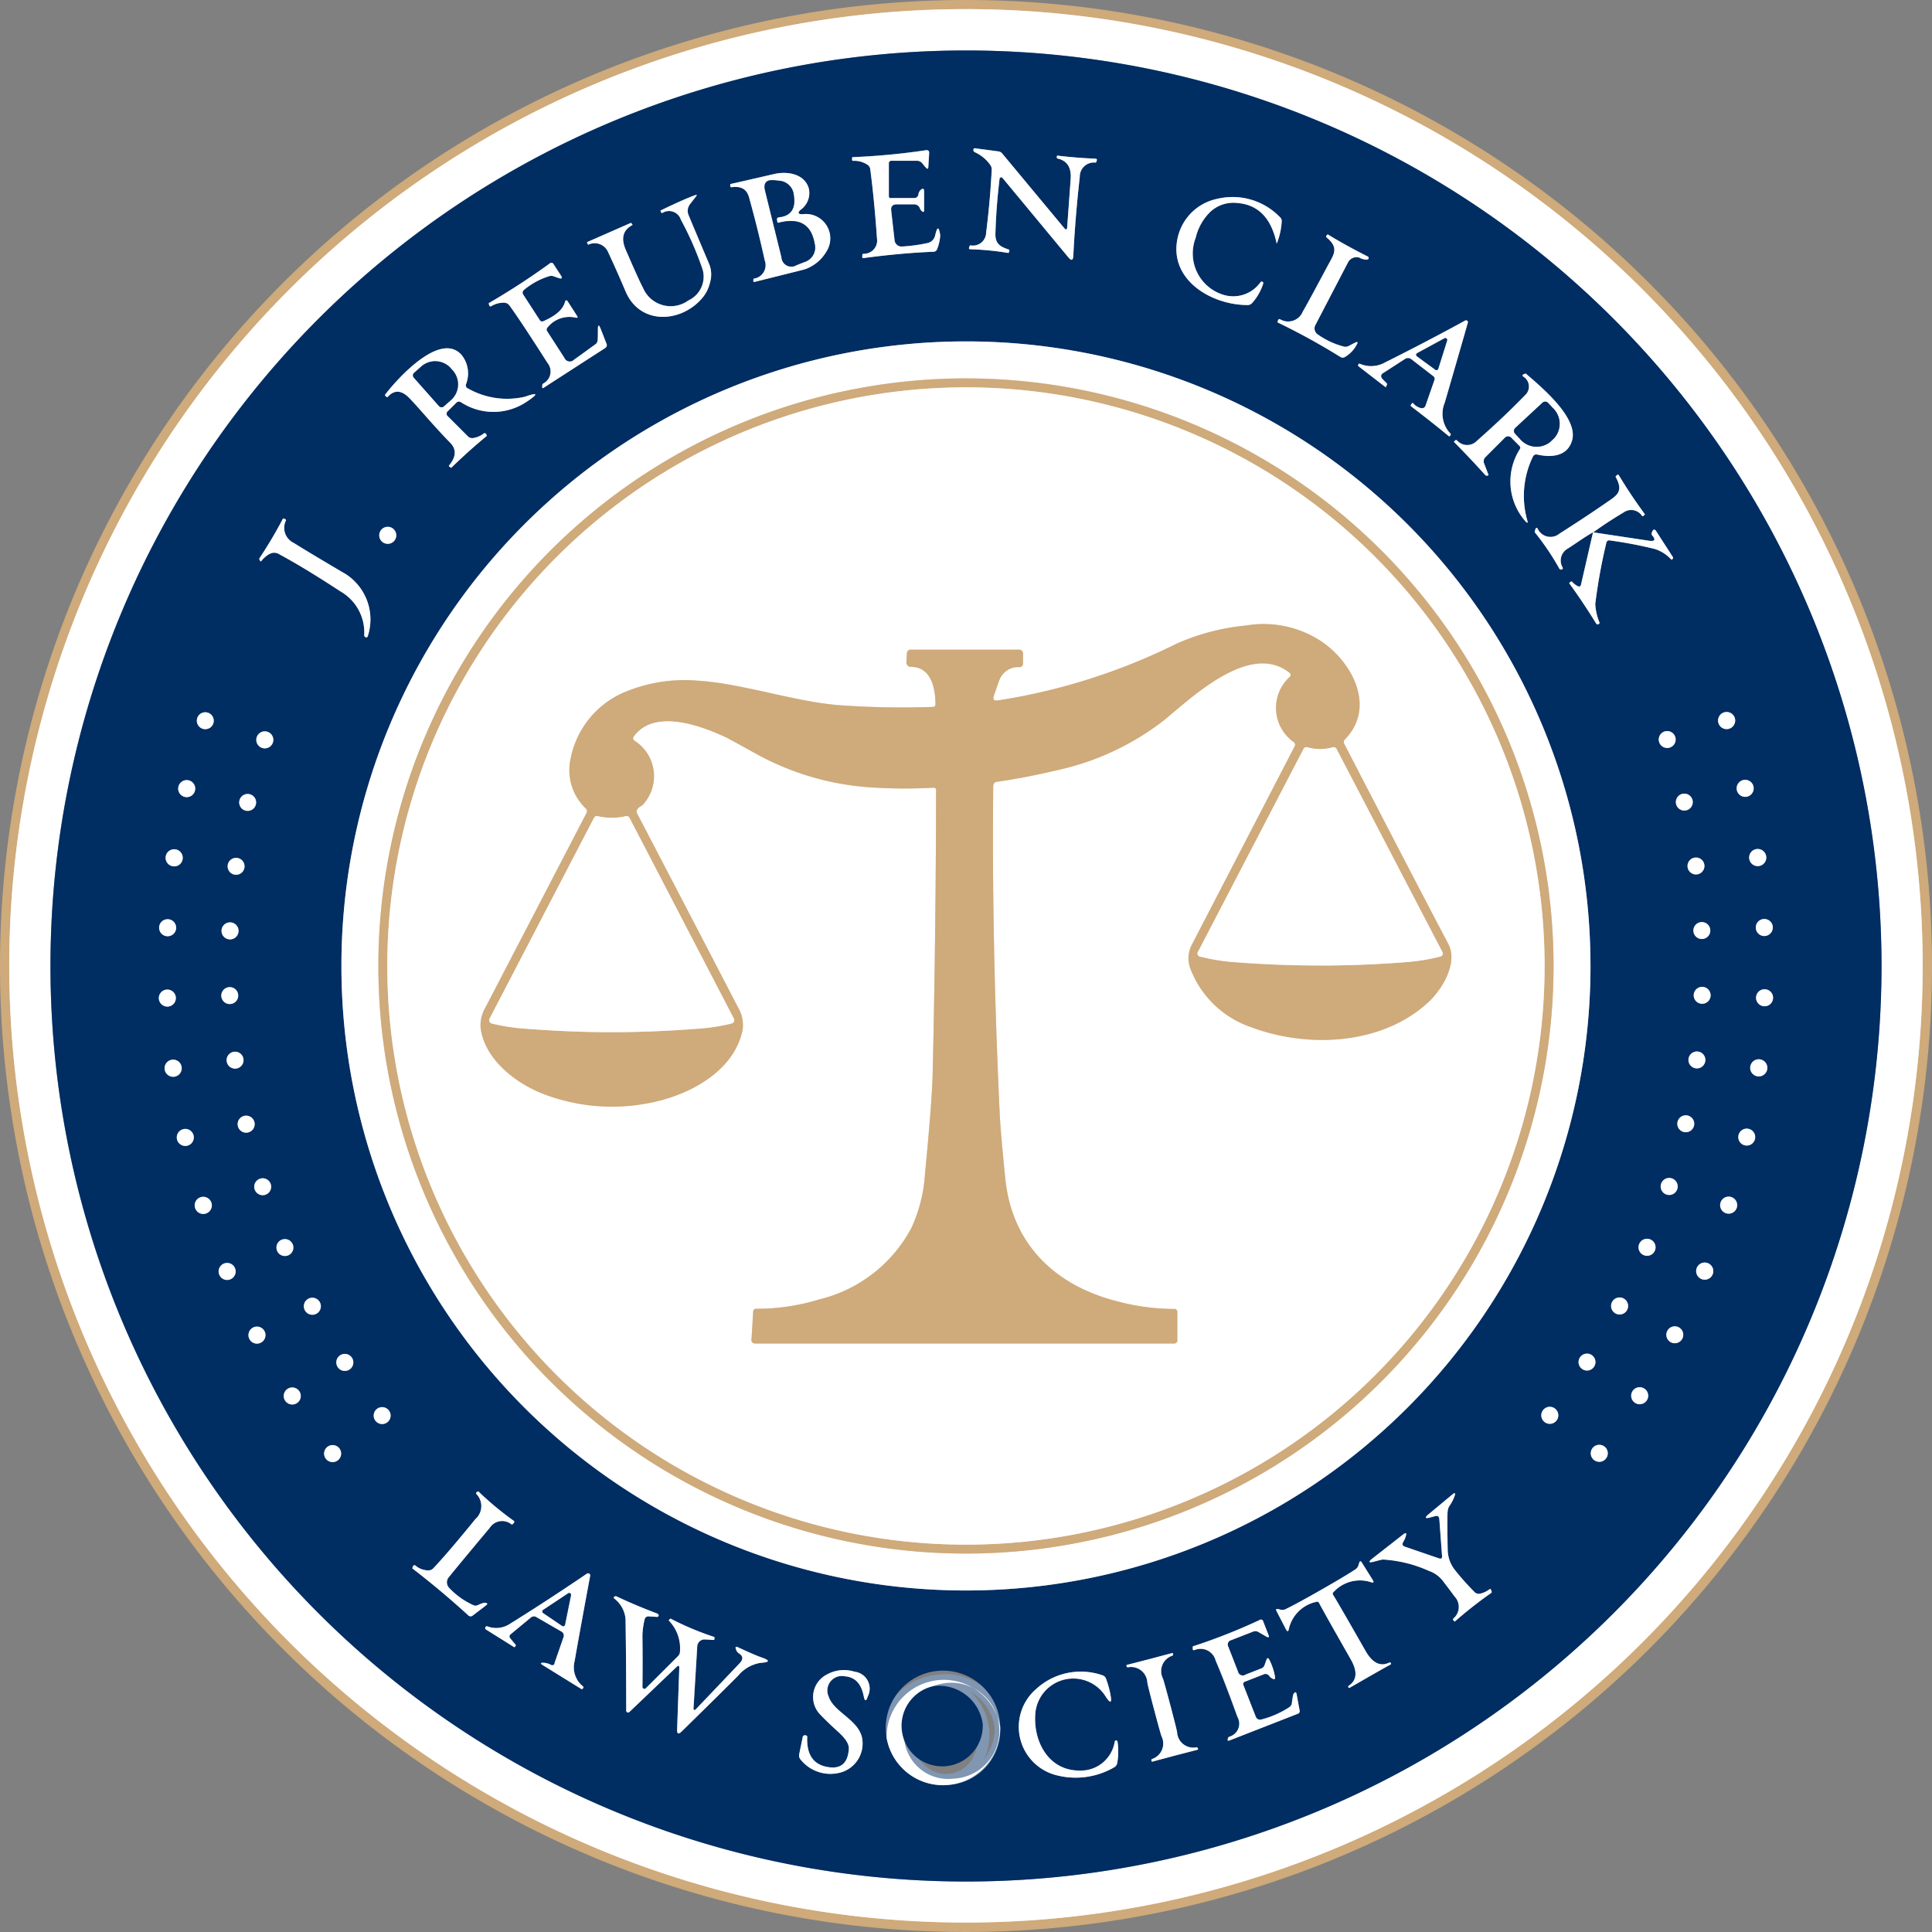 <svg id="Group_951" data-name="Group 951" xmlns="http://www.w3.org/2000/svg" xmlns:xlink="http://www.w3.org/1999/xlink" width="104" height="104" viewBox="0 0 104 104">
  <rect x="0" y="0" width="104" height="104" fill="#808080" stroke="none"/>
  <defs>
    <clipPath id="clip-path">
      <rect id="Rectangle_834" data-name="Rectangle 834" width="104" height="104" fill="none"/>
    </clipPath>
  </defs>
  <g id="Group_950" data-name="Group 950" clip-path="url(#clip-path)">
    <path id="Path_41203" data-name="Path 41203" d="M52.485,104.25a51.795,51.795,0,1,1,51.795-51.8,51.854,51.854,0,0,1-51.795,51.8m0-103a51.2,51.2,0,1,0,51.2,51.2,51.258,51.258,0,0,0-51.2-51.2" transform="translate(-0.485 -0.464)" fill="#e7d5bd"/>
    <path id="Path_41204" data-name="Path 41204" d="M57.71,107.3a49.58,49.58,0,1,1,49.58-49.58A49.636,49.636,0,0,1,57.71,107.3m0-98.566A48.986,48.986,0,1,0,106.7,57.72,49.041,49.041,0,0,0,57.71,8.735" transform="translate(-5.713 -5.72)" fill="#8096b1"/>
    <path id="Path_41205" data-name="Path 41205" d="M180.3,32.424a.544.544,0,0,1-.4-.236l-3.233-3.9c-.087.826-.143,1.641-.166,2.428-.011.354.091.436.5.574a.359.359,0,0,1,.215.179.367.367,0,0,1,.016.288l-.047.133-.109.21-.247-.051a15.152,15.152,0,0,0-1.983-.193.354.354,0,0,1-.335-.491l.023-.072a.349.349,0,0,1,.331-.239c.362.016.5-.1.546-.425.143-1.134.243-2.267.3-3.365a.1.1,0,0,0-.018-.063,1.7,1.7,0,0,0-.72-.595.387.387,0,0,1-.162-.135.405.405,0,0,1,.042-.552l.025-.022a.337.337,0,0,1,.264-.067c.6.078,1.025.134,1.269.168a.6.6,0,0,1,.389.217L179.8,29.84l.15-2.076c.042-.593-.215-.733-.471-.792a.363.363,0,0,1-.272-.426l.008-.049v-.273l.318,0,.018,0c.672.082,1.359.137,2.042.165a.364.364,0,0,1,.342.5l-.03.083a.354.354,0,0,1-.336.227c-.345,0-.494.142-.534.5-.161,1.438-.278,2.86-.347,4.228-.012.261-.106.424-.277.482a.354.354,0,0,1-.115.019m-3.488-.571.009,0-.009,0m-.3-4.461a.389.389,0,0,1,.3.142l3.3,3.986q.021-.379.047-.763a.368.368,0,0,1-.059.025.387.387,0,0,1-.433-.168L176.333,26.6c-.112-.017-.257-.038-.436-.062a2.329,2.329,0,0,1,.28.334.686.686,0,0,1,.121.426c0,.056-.005.113-.008.17a.382.382,0,0,1,.221-.07m-.762,3.924c.1.008.2.018.295.029a.966.966,0,0,1-.12-.33,1,1,0,0,1-.175.3m-.887-.053h0Zm1.49-3.351v0Zm4.014-1.006a1.223,1.223,0,0,1,.15.393,1.066,1.066,0,0,1,.206-.365q-.178-.012-.355-.028m-5.319-.485.016,0-.016,0m.163-.355h0Z" transform="translate(-122.612 -18.15)" fill="#8096b1"/>
    <path id="Path_41206" data-name="Path 41206" d="M154.209,32.584l-.043,0a.351.351,0,0,1-.236-.118.347.347,0,0,1-.087-.255l.005-.1a.369.369,0,0,1,.333-.348c.4-.048.474-.234.455-.518-.088-1.307-.208-2.552-.358-3.7a.049.049,0,0,0-.021-.034.976.976,0,0,0-.6-.159.355.355,0,0,1-.361-.4l0-.075a.334.334,0,0,1,.335-.323,36.573,36.573,0,0,0,3.885-.368.427.427,0,0,1,.52.475L158,27.4a.349.349,0,0,1-.623.237c-.055-.058-.129-.144-.224-.262a.079.079,0,0,0-.074-.034h-1.2v1.418h1.008a.686.686,0,0,1,.21-.364.387.387,0,0,1,.677.311v1.014a.351.351,0,0,1-.583.3.673.673,0,0,1-.221-.3L156,29.7h0l.181,1.6a.084.084,0,0,0,.083.076,8.645,8.645,0,0,0,1.286-.172c.163-.036.212-.109.233-.208.054-.241.136-.6.449-.592s.367.371.4.609a2.065,2.065,0,0,1-.172.869.5.5,0,0,1-.477.364c-1.172.049-2.431.163-3.741.34Zm.045-.237h0m.43-5.258a.644.644,0,0,1,.185.375c.151,1.159.272,2.416.361,3.736a1.136,1.136,0,0,1-.144.675c.244-.028.487-.054.727-.077a.687.687,0,0,1-.227-.436l-.181-1.6a.6.6,0,0,1,.1-.449.4.4,0,0,1-.229-.372V27.2a.507.507,0,0,1,.024-.156q-.305.025-.618.047m-1.014.057h-.019a.051.051,0,0,0,.019,0m3.7-.338a.6.6,0,0,1,.064.035l0-.044-.067.01m-3.707-.056h0Z" transform="translate(-107.726 -18.396)" fill="#8096b1"/>
    <path id="Path_41207" data-name="Path 41207" d="M132.809,36.773a.339.339,0,0,1-.209-.073.347.347,0,0,1-.13-.3l.006-.1a.331.331,0,0,1,.253-.3c.347-.095.446-.265.366-.627-.25-1.135-.534-2.272-.843-3.382-.072-.251-.191-.378-.61-.326a.355.355,0,0,1-.412-.363v-.322l.235-.07c.155-.032,1.816-.414,2.362-.54a1.726,1.726,0,0,1,2.226,1.034,1.278,1.278,0,0,1-.3,1.147,1.7,1.7,0,0,1,1.246.786,1.629,1.629,0,0,1-.05,1.654,2.464,2.464,0,0,1-1.321,1.081v0c-.135.044-.616.164-2.721.687a.371.371,0,0,1-.1.014m-.043-.591-.009,0,.009,0m-.273-4.891a1.087,1.087,0,0,1,.33.543c.313,1.122.6,2.271.852,3.416a1.222,1.222,0,0,1-.03.713c1.317-.328,1.714-.428,1.786-.447a1.857,1.857,0,0,0,1-.812,1.04,1.04,0,0,0,.056-1.062,1.2,1.2,0,0,0-1.068-.517h-.009c-.256,0-.418-.084-.482-.25a.453.453,0,0,1,.186-.507h0c.458-.416.382-.718.357-.817-.161-.66-.993-.718-1.514-.6l-1.467.337" transform="translate(-92.218 -21.297)" fill="#8096b1"/>
    <path id="Path_41208" data-name="Path 41208" d="M109.711,41.451a2.658,2.658,0,0,1-.421-.033,2.41,2.41,0,0,1-1.869-1.516c-.311-.735-.624-1.44-.929-2.1-.1-.217-.257-.4-.713-.263l-.237.071-.175-.3a.337.337,0,0,1,.167-.479l2.294-1.007a.347.347,0,0,1,.436.12l.069.108.129.258-.257.146c-.276.145-.492.359-.234.955.488,1.126.8,1.8.914,2.019a1.325,1.325,0,0,0,2.053.562,1.117,1.117,0,0,0,.614-1.327,15.573,15.573,0,0,0-1.154-2.624c-.146-.3-.3-.352-.6-.224a.353.353,0,0,1-.283.007.36.36,0,0,1-.2-.216l-.038-.1-.059-.229.219-.127c.835-.4,1.47-.686,1.894-.839a.329.329,0,0,1,.384.526l-.328.423a.289.289,0,0,0-.038.286q.336.809,1.123,2.665a1.819,1.819,0,0,1,.041,1.18,2.284,2.284,0,0,1-.5.964,3.1,3.1,0,0,1-2.3,1.085m-3.139-4.42a1.125,1.125,0,0,1,.458.524c.308.661.623,1.373.938,2.115a1.834,1.834,0,0,0,1.416,1.16,2.044,2.044,0,0,0,.475.019,1.945,1.945,0,0,1-1.494-1.123c-.131-.235-.439-.913-.941-2.073a1.538,1.538,0,0,1-.14-.936Zm-.8.351h0Zm2.3-1.01-.009,0,.009,0m2.458-1.069a.973.973,0,0,1,.205.181.878.878,0,0,1,.036-.29l-.241.109m-.963-.027-.012.005Z" transform="translate(-74.013 -24.096)" fill="#8096b1"/>
    <path id="Path_41209" data-name="Path 41209" d="M216.154,41.036a4.582,4.582,0,0,1-3.508-1.558,2.807,2.807,0,0,1-.533-2.467,3.034,3.034,0,0,1,2.347-2.278,3.829,3.829,0,0,1,3.627,1.045.567.567,0,0,1,.2.491,4.09,4.09,0,0,1-.271,1.237.311.311,0,0,1-.6-.059c-.265-1.207-.869-1.83-1.848-1.9a1.526,1.526,0,0,0-1.209.386,2.588,2.588,0,0,0-.711,1.265,2.04,2.04,0,0,0,1.243,2.7,1.517,1.517,0,0,0,1.736-.575.38.38,0,0,1,.649.37,3.161,3.161,0,0,1-.642,1.13.614.614,0,0,1-.48.222m-.077-.6c.04,0,.072.027.106-.013l.043-.051c-.049.024-.1.045-.149.064m1-.742,0,.006,0-.006m-.369-.2,0,.01,0-.01m-2.9-3.868a2.275,2.275,0,0,0-1.122,1.515,2.2,2.2,0,0,0,.421,1.961q.056.07.117.138a3.007,3.007,0,0,1-.154-2.211,3.28,3.28,0,0,1,.738-1.4m3.7.439a3.165,3.165,0,0,1,.165.3c.005-.05.01-.1.014-.153q-.09-.077-.18-.148" transform="translate(-148.995 -24.32)" fill="#8096b1"/>
    <path id="Path_41210" data-name="Path 41210" d="M234.13,48.579a.542.542,0,0,1-.295-.089,35.727,35.727,0,0,0-3.326-1.829.326.326,0,0,1-.172-.4l.029-.087a.387.387,0,0,1,.216-.238.382.382,0,0,1,.314.017c.261.125.544.176.827-.3.154-.259.6-1.085,1.335-2.456.033-.063.067-.123.1-.181.272-.49.345-.621-.082-.971l-.029-.027a.377.377,0,0,1-.107-.276.363.363,0,0,1,.118-.255l.176-.177.252.082c.635.389,1.352.785,2.131,1.177a.388.388,0,0,1,.2.274.384.384,0,0,1-.312.445,1.05,1.05,0,0,1-.552-.1.216.216,0,0,0-.275.1l-1.739,3.342c-.047.092-.041.117.044.177a4,4,0,0,0,1.281.591.049.049,0,0,0,.042,0l.334-.174c.211-.108.376-.1.495.026a.385.385,0,0,1,0,.493,1.937,1.937,0,0,1-.746.77.532.532,0,0,1-.26.069m-2.511-2.028q.377.194.738.39a.714.714,0,0,1,.055-.583l1.74-3.343a.813.813,0,0,1,.356-.353q-.277-.149-.542-.3a1.561,1.561,0,0,1-.288.941q-.046.083-.095.172c-.747,1.4-1.187,2.209-1.347,2.479a1.393,1.393,0,0,1-.617.595m-.98-.059h0m.123-.37.014.007-.014-.007" transform="translate(-161.853 -29.029)" fill="#8096b1"/>
    <path id="Path_41211" data-name="Path 41211" d="M90.592,53.937l-.208-.18-.015-.258a.428.428,0,0,1,.178-.353c.3-.216.346-.407.154-.705-.945-1.483-1.629-2.517-2.035-3.074a.068.068,0,0,0-.063-.033,1.023,1.023,0,0,0-.545.154l-.087.034a.373.373,0,0,1-.45-.269l-.022-.091a.333.333,0,0,1,.171-.381c1.1-.639,2.184-1.345,3.217-2.093a.426.426,0,0,1,.638.121l.386.594a.375.375,0,0,1-.458.586l-.293-.1h-.035a3.6,3.6,0,0,0-1.182.625l.776,1.2c.5-.235.806-.5.882-.776a.369.369,0,0,1,.7-.1l.484.751a.348.348,0,0,1-.373.557,1.21,1.21,0,0,0-1.177.363l.875,1.357a.3.3,0,0,0,.036.047c.006-.005.022-.014.045-.031l1.152-.835a.459.459,0,0,0,.01-.069c0-.037.008-.141.008-.487,0-.147,0-.458.277-.512s.394.235.448.374l.309.788a.475.475,0,0,1-.2.6l-3.391,2.191Zm-1.759-5.159a.662.662,0,0,1,.313.237c.414.568,1.105,1.612,2.057,3.105a1.148,1.148,0,0,1,.205.711l.555-.359a.679.679,0,0,1-.349-.294l-.924-1.432a.458.458,0,0,1-.057-.406.455.455,0,0,1-.359-.224L89.4,48.766a.536.536,0,0,1-.087-.291q-.239.153-.481.3M93.393,51l0,0Zm-2.213-.441h0Zm.008-.142h0m-.413-.627h0M92,49.458c-.014.02-.028.04-.043.06l.079,0Zm-4.033-.165-.009.005.009-.005m1.723-.962.185.232,0,0ZM91.11,47.26l-.047.034c.022,0,.044,0,.066,0Z" transform="translate(-61.48 -32.742)" fill="#8096b1"/>
    <path id="Path_41212" data-name="Path 41212" d="M250.068,63.871l-.122-.082q-1.014-.832-2.041-1.614a.363.363,0,0,1-.067-.529l.1-.119a.335.335,0,0,1,.451.019.744.744,0,0,0,.209.168l.426-1.224-1.121-.865-1.079.7.145.145a.354.354,0,0,1,.086.369l-.032.1a.338.338,0,0,1-.542.165l-1.414-1.094a.359.359,0,0,1-.136-.365.407.407,0,0,1,.158-.249.349.349,0,0,1,.294-.054,1.264,1.264,0,0,0,1.011.021c1.5-.745,2.99-1.524,4.441-2.317a.4.4,0,0,1,.572.469q-.9,3.126-1.241,4.3a1.265,1.265,0,0,0,.222,1.359.352.352,0,0,1,.037.486l-.039.048-.048.094Zm-.1-.278.019.018-.019-.018m-1.011-1.357c.181.142.361.284.54.427a2.422,2.422,0,0,1,.1-1.015q.317-1.084,1.114-3.856c-.826.447-1.663.889-2.505,1.322a.678.678,0,0,1,.062.041l1.184.914a.475.475,0,0,1,.162.547l-.476,1.367a.526.526,0,0,1-.179.253m-2.409-1.342,0,0Zm.3-.261h0m-.117-.4h0m-.639-.184.11.085a.485.485,0,0,1,.058-.106,1.478,1.478,0,0,1-.168.021m-.663-.513.006,0-.006,0m5.7-1.969,0,0,0,0m-.285-.223s0,.006,0,.009Z" transform="translate(-172.113 -40.053)" fill="#8096b1"/>
    <path id="Path_41213" data-name="Path 41213" d="M94.736,128.653a33.917,33.917,0,1,1,33.917-33.917,33.955,33.955,0,0,1-33.917,33.917m0-67.239a33.322,33.322,0,1,0,33.322,33.322A33.36,33.36,0,0,0,94.736,61.415" transform="translate(-42.739 -42.739)" fill="#8096b1"/>
    <path id="Path_41214" data-name="Path 41214" d="M72.55,69.083a.362.362,0,0,1-.257-.111l-.148-.148-.009-.259.092-.1c.349-.416.24-.639.067-.815-.543-.555-1.007-1.08-1.417-1.544-.309-.35-.576-.652-.8-.878A.679.679,0,0,0,69.672,65h0a.451.451,0,0,0-.3.176.35.35,0,0,1-.252.117.358.358,0,0,1-.258-.109L68.8,65.12a.333.333,0,0,1-.037-.433c.088-.116,1.981-2.574,3.532-2.62a1.309,1.309,0,0,1,1.058.469,1.841,1.841,0,0,1,.317,1.753,3.928,3.928,0,0,0,2.772.4c.413-.146.77-.271.918.024s-.165.506-.528.75a3.476,3.476,0,0,1-3.829.09l-.332.331,1,1c.017.018.022.017.041.014a.923.923,0,0,0,.433-.188l.088-.049a.382.382,0,0,1,.494.213l.117.287-.183.159c-.632.52-1.255,1.079-1.845,1.654a.377.377,0,0,1-.259.109m-2.784-4.675a1.255,1.255,0,0,1,.734.4c.236.239.508.547.823.9.405.458.864.978,1.4,1.521a1.086,1.086,0,0,1,.329.692q.248-.228.5-.451a.641.641,0,0,1-.306-.174l-1.07-1.07a.468.468,0,0,1,0-.694l.452-.449a.485.485,0,0,1,.611-.084,3.065,3.065,0,0,0,2.352.391,6.135,6.135,0,0,1-2.236-.6.477.477,0,0,1-.278-.6,1.3,1.3,0,0,0-.174-1.279.7.7,0,0,0-.59-.263,4.839,4.839,0,0,0-2.544,1.747m3.594-.123.284.086v0Z" transform="translate(-48.275 -43.616)" fill="#8096b1"/>
    <path id="Path_41215" data-name="Path 41215" d="M266.326,75.255a.433.433,0,0,1-.3-.147,3.533,3.533,0,0,1-.417-4.16l-.319-.322-1,1a.08.08,0,0,0-.019.024l.317.825-.18.156a.393.393,0,0,1-.317.087.361.361,0,0,1-.244-.118c-.546-.608-1.111-1.209-1.681-1.788l-.174-.176.175-.257.062-.062a.378.378,0,0,1,.491-.032c.307.243.455.251.685.049.992-.875,1.857-1.693,2.568-2.433a.405.405,0,0,0,.143-.27.552.552,0,0,0-.206-.323.369.369,0,0,1-.13-.351.365.365,0,0,1,.251-.272l.078-.031a.331.331,0,0,1,.337.054l.119.1c1,.86,2.861,2.46,2.453,3.81-.252.838-1.033,1.189-2.148.968a4.536,4.536,0,0,0-.259,3.174c.076.266-.028.392-.128.452a.31.31,0,0,1-.158.045m-1.036-5.25a.572.572,0,0,1,.4.18l.425.428a.422.422,0,0,1,.069.524,3.321,3.321,0,0,0-.339,2.567,5.343,5.343,0,0,1,.511-2.426.49.49,0,0,1,.571-.289h0c.847.184,1.358,0,1.522-.544.24-.793-.893-1.958-1.741-2.724a1.01,1.01,0,0,1-.3.59c-.723.751-1.6,1.581-2.6,2.466a1.1,1.1,0,0,1-.562.284q.227.238.451.479a.637.637,0,0,1,.183-.338l1.013-1.017a.578.578,0,0,1,.4-.182m-.994,2.2h0v0l0,0m2.568-.927-.064.29h0Zm-1.171-.248h0Z" transform="translate(-184.109 -46.82)" fill="#8096b1"/>
    <path id="Path_41216" data-name="Path 41216" d="M284.776,100.594a.391.391,0,0,1-.161-.034.346.346,0,0,1-.174-.167c-.455-.735-.939-1.461-1.427-2.132l-.138-.19.226-.258a.379.379,0,0,1,.268-.117h0a.379.379,0,0,1,.269.123l.015.017.649-2.83,3.082.465a.588.588,0,0,1,.064-.3.414.414,0,0,1,.349-.268.409.409,0,0,1,.378.221l.892,1.383a.379.379,0,0,1,.022.386.4.4,0,0,1-.256.208l-.169.044-.147-.134a1.77,1.77,0,0,0-.73-.478,22.14,22.14,0,0,0-2.277-.438,28.463,28.463,0,0,0-.565,3.139,2.765,2.765,0,0,0,.211.869l.012.046h0a.373.373,0,0,1-.271.429.489.489,0,0,1-.124.016m.173-.507.012.02a.093.093,0,0,0-.012-.02m-1.015-1.554q.215.31.426.63a29.759,29.759,0,0,1,.6-3.307.537.537,0,0,1,.052-.142l-.247-.037-.584,2.544a.416.416,0,0,1-.225.3l-.021.009m4.638-1.707,0,0Zm-.547-.846h0Z" transform="translate(-198.783 -66.688)" fill="#8096b1"/>
    <path id="Path_41217" data-name="Path 41217" d="M278.608,90.643a.393.393,0,0,1-.344-.191,13.456,13.456,0,0,0-1.277-1.894.4.4,0,0,1-.066-.394l.043-.122a.34.34,0,0,1,.139-.179.357.357,0,0,1,.484.094.643.643,0,0,0,.358.324.6.6,0,0,0,.429-.122c.924-.588,1.755-1.136,2.47-1.632l.148-.1c.488-.331.59-.4.3-.919a.308.308,0,0,1,.074-.4l.051-.053a.348.348,0,0,1,.555.062c.429.71.893,1.4,1.383,2.071l.154.21-.252.266a.347.347,0,0,1-.519-.016.412.412,0,0,0-.609-.122c-.576.343-1.122.7-1.621,1.064l-.03.019c-.3.168-.585.36-.859.546-.159.108-.318.216-.482.319a.442.442,0,0,0-.169.648.379.379,0,0,1-.019.359.371.371,0,0,1-.306.167h-.035m-.631-1.76q.2.287.395.59a1.115,1.115,0,0,1,.444-.5c.161-.1.315-.207.47-.312.28-.19.57-.386.887-.564.51-.37,1.066-.735,1.653-1.084a1.122,1.122,0,0,1,.554-.171q-.2-.293-.395-.588a1.589,1.589,0,0,1-.661.667l-.142.1c-.721.5-1.559,1.054-2.49,1.645a1.226,1.226,0,0,1-.713.222m-.448-.658-.007.019c0-.006,0-.013.007-.019M281.8,85.2l.021.038a.268.268,0,0,0-.021-.038" transform="translate(-194.58 -59.689)" fill="#8096b1"/>
    <path id="Path_41218" data-name="Path 41218" d="M52.009,99.891a.434.434,0,0,1-.061,0,.413.413,0,0,1-.348-.418,2.255,2.255,0,0,0-1.144-2.1c-1.3-.85-2.413-1.528-3.322-2.014a.186.186,0,0,0-.173,0h0a1.27,1.27,0,0,0-.383.334l-.032.039-.051.034a.319.319,0,0,1-.438-.111l-.043-.072a.373.373,0,0,1,0-.412,23.944,23.944,0,0,0,1.242-2.094l.031-.047a.322.322,0,0,1,.359-.1l.078.028a.365.365,0,0,1,.219.192.369.369,0,0,1,0,.3c-.1.24-.134.53.32.82.4.251,1.266.773,2.584,1.552a3.18,3.18,0,0,1,1.533,3.776.373.373,0,0,1-.371.3m-.209-.433h0ZM47.047,94.74a.775.775,0,0,1,.368.092c.924.495,2.057,1.181,3.367,2.041a3.224,3.224,0,0,1,1.051,1.066,2.562,2.562,0,0,0-1.288-1.614c-1.324-.782-2.2-1.307-2.6-1.562a1.407,1.407,0,0,1-.578-.65q-.181.317-.372.629l.054,0m-.917.558a.239.239,0,0,0-.027.033l.027-.033m1.263-2.082,0,.005,0-.005" transform="translate(-32.292 -65.286)" fill="#8096b1"/>
    <path id="Path_41219" data-name="Path 41219" d="M68.425,95.91a.755.755,0,1,1,.755-.755.756.756,0,0,1-.755.755m0-.916a.161.161,0,1,0,.161.161.161.161,0,0,0-.161-.161" transform="translate(-47.553 -66.337)" fill="#8096b1"/>
    <path id="Path_41220" data-name="Path 41220" d="M35.392,129.484a.752.752,0,1,1,.752-.752.753.753,0,0,1-.752.752m0-.91a.158.158,0,1,0,.158.157.158.158,0,0,0-.158-.157" transform="translate(-24.342 -89.934)" fill="#8096b1"/>
    <path id="Path_41221" data-name="Path 41221" d="M310.858,129.446a.758.758,0,1,1,.758-.758.759.759,0,0,1-.758.758m0-.922a.164.164,0,1,0,.164.164.164.164,0,0,0-.164-.164" transform="translate(-217.914 -89.899)" fill="#8096b1"/>
    <path id="Path_41222" data-name="Path 41222" d="M46.165,132.94a.755.755,0,1,1,.755-.755.756.756,0,0,1-.755.755m0-.916a.161.161,0,1,0,.161.161.161.161,0,0,0-.161-.161" transform="translate(-31.911 -92.359)" fill="#8096b1"/>
    <path id="Path_41223" data-name="Path 41223" d="M300.112,132.885a.752.752,0,1,1,.752-.752.753.753,0,0,1-.752.752m0-.91a.158.158,0,1,0,.158.158.158.158,0,0,0-.158-.158" transform="translate(-210.367 -92.324)" fill="#8096b1"/>
    <path id="Path_41224" data-name="Path 41224" d="M32.025,141.77a.755.755,0,1,1,.755-.755.756.756,0,0,1-.755.755m0-.916a.161.161,0,1,0,.161.161.161.161,0,0,0-.161-.161" transform="translate(-21.974 -98.564)" fill="#8096b1"/>
    <path id="Path_41225" data-name="Path 41225" d="M314.225,141.72a.755.755,0,1,1,.755-.755.756.756,0,0,1-.755.755m0-.916a.161.161,0,1,0,.161.161.161.161,0,0,0-.161-.161" transform="translate(-220.282 -98.529)" fill="#8096b1"/>
    <path id="Path_41226" data-name="Path 41226" d="M43.072,144.274a.752.752,0,1,1,.752-.752.753.753,0,0,1-.752.752m0-.91a.158.158,0,1,0,.158.157.158.158,0,0,0-.158-.157" transform="translate(-29.739 -100.327)" fill="#8096b1"/>
    <path id="Path_41227" data-name="Path 41227" d="M303.212,144.215a.752.752,0,1,1,.752-.752.753.753,0,0,1-.752.752m0-.91a.158.158,0,1,0,.157.158.158.158,0,0,0-.157-.158" transform="translate(-212.545 -100.285)" fill="#8096b1"/>
    <path id="Path_41228" data-name="Path 41228" d="M29.748,154.3a.758.758,0,1,1,.758-.758.759.759,0,0,1-.758.758m0-.922a.164.164,0,1,0,.164.164.164.164,0,0,0-.164-.164" transform="translate(-20.372 -107.362)" fill="#8096b1"/>
    <path id="Path_41229" data-name="Path 41229" d="M316.487,154.246a.758.758,0,1,1,.758-.758.759.759,0,0,1-.758.758m0-.922a.163.163,0,1,0,.164.164.164.164,0,0,0-.164-.164" transform="translate(-221.869 -107.327)" fill="#8096b1"/>
    <path id="Path_41230" data-name="Path 41230" d="M305.322,155.784a.752.752,0,1,1,.752-.752.753.753,0,0,1-.752.752m0-.91a.158.158,0,1,0,.158.157.158.158,0,0,0-.158-.157" transform="translate(-214.028 -108.416)" fill="#8096b1"/>
    <path id="Path_41231" data-name="Path 41231" d="M40.972,155.845a.752.752,0,1,1,.752-.752.753.753,0,0,1-.752.752m0-.91a.158.158,0,1,0,.158.158.158.158,0,0,0-.158-.158" transform="translate(-28.263 -108.458)" fill="#8096b1"/>
    <path id="Path_41232" data-name="Path 41232" d="M28.565,166.96a.755.755,0,1,1,.755-.755.756.756,0,0,1-.755.755m0-.916a.161.161,0,1,0,.161.161.161.161,0,0,0-.161-.161" transform="translate(-19.543 -116.265)" fill="#8096b1"/>
    <path id="Path_41233" data-name="Path 41233" d="M317.685,166.92a.755.755,0,1,1,.755-.755.756.756,0,0,1-.755.755m0-.916a.161.161,0,1,0,.161.161.161.161,0,0,0-.161-.161" transform="translate(-222.713 -116.237)" fill="#8096b1"/>
    <path id="Path_41234" data-name="Path 41234" d="M39.865,167.53a.755.755,0,1,1,.755-.755.756.756,0,0,1-.755.755m0-.915a.16.16,0,1,0,.161.16.161.161,0,0,0-.161-.16" transform="translate(-27.483 -116.666)" fill="#8096b1"/>
    <path id="Path_41235" data-name="Path 41235" d="M306.382,167.475a.752.752,0,1,1,.752-.752.753.753,0,0,1-.752.752m0-.91a.158.158,0,1,0,.157.158.158.158,0,0,0-.157-.158" transform="translate(-214.773 -116.631)" fill="#8096b1"/>
    <path id="Path_41236" data-name="Path 41236" d="M39.822,179.254a.752.752,0,1,1,.752-.752.753.753,0,0,1-.752.752m0-.91a.158.158,0,1,0,.158.158.158.158,0,0,0-.158-.158" transform="translate(-27.455 -124.909)" fill="#8096b1"/>
    <path id="Path_41237" data-name="Path 41237" d="M306.442,179.2a.752.752,0,1,1,.752-.752.753.753,0,0,1-.752.752m0-.91a.158.158,0,1,0,.158.158.158.158,0,0,0-.158-.158" transform="translate(-214.815 -124.874)" fill="#8096b1"/>
    <path id="Path_41238" data-name="Path 41238" d="M28.515,179.7a.755.755,0,1,1,.755-.755.756.756,0,0,1-.755.755m0-.916a.161.161,0,1,0,.161.161.161.161,0,0,0-.161-.161" transform="translate(-19.508 -125.218)" fill="#8096b1"/>
    <path id="Path_41239" data-name="Path 41239" d="M317.735,179.64a.755.755,0,1,1,.755-.755.756.756,0,0,1-.755.755m0-.916a.161.161,0,1,0,.161.161.161.161,0,0,0-.161-.161" transform="translate(-222.749 -125.176)" fill="#8096b1"/>
    <path id="Path_41240" data-name="Path 41240" d="M40.8,190.944a.752.752,0,1,1,.752-.752.753.753,0,0,1-.752.752m0-.91a.158.158,0,1,0,.157.157.158.158,0,0,0-.157-.157" transform="translate(-28.144 -133.123)" fill="#8096b1"/>
    <path id="Path_41241" data-name="Path 41241" d="M305.493,190.9a.752.752,0,1,1,.752-.752.753.753,0,0,1-.752.752m0-.91a.158.158,0,1,0,.158.157.157.157,0,0,0-.158-.157" transform="translate(-214.148 -133.095)" fill="#8096b1"/>
    <path id="Path_41242" data-name="Path 41242" d="M316.678,192.325a.758.758,0,1,1,.758-.758.759.759,0,0,1-.758.758m0-.922a.164.164,0,1,0,.164.164.164.164,0,0,0-.164-.164" transform="translate(-222.004 -134.085)" fill="#8096b1"/>
    <path id="Path_41243" data-name="Path 41243" d="M29.558,192.4a.758.758,0,1,1,.758-.758.759.759,0,0,1-.758.758m0-.922a.164.164,0,1,0,.164.163.164.164,0,0,0-.164-.163" transform="translate(-20.238 -134.135)" fill="#8096b1"/>
    <path id="Path_41244" data-name="Path 41244" d="M42.785,202.53a.755.755,0,1,1,.755-.755.756.756,0,0,1-.755.755m0-.915a.16.16,0,1,0,.161.16.161.161,0,0,0-.161-.16" transform="translate(-29.535 -141.261)" fill="#8096b1"/>
    <path id="Path_41245" data-name="Path 41245" d="M303.472,202.465a.752.752,0,1,1,.752-.752.753.753,0,0,1-.752.752m0-.91a.158.158,0,1,0,.158.158.158.158,0,0,0-.158-.158" transform="translate(-212.728 -141.219)" fill="#8096b1"/>
    <path id="Path_41246" data-name="Path 41246" d="M31.765,204.93a.755.755,0,1,1,.755-.755.756.756,0,0,1-.755.755m0-.916a.161.161,0,1,0,.161.161.161.161,0,0,0-.161-.161" transform="translate(-21.791 -142.947)" fill="#8096b1"/>
    <path id="Path_41247" data-name="Path 41247" d="M314.512,204.874a.752.752,0,1,1,.752-.752.753.753,0,0,1-.752.752m0-.91a.158.158,0,1,0,.157.158.158.158,0,0,0-.157-.158" transform="translate(-220.486 -142.912)" fill="#8096b1"/>
    <path id="Path_41248" data-name="Path 41248" d="M300.465,213.81a.755.755,0,1,1,.755-.755.756.756,0,0,1-.755.755m0-.916a.161.161,0,1,0,.161.161.161.161,0,0,0-.161-.161" transform="translate(-210.613 -149.188)" fill="#8096b1"/>
    <path id="Path_41249" data-name="Path 41249" d="M45.8,213.864a.752.752,0,1,1,.752-.752.753.753,0,0,1-.752.752m0-.91a.158.158,0,1,0,.157.157.158.158,0,0,0-.157-.157" transform="translate(-31.658 -149.23)" fill="#8096b1"/>
    <path id="Path_41250" data-name="Path 41250" d="M35.018,217.236a.758.758,0,1,1,.758-.758.759.759,0,0,1-.758.758m0-.922a.164.164,0,1,0,.164.164.164.164,0,0,0-.164-.164" transform="translate(-24.075 -151.591)" fill="#8096b1"/>
    <path id="Path_41251" data-name="Path 41251" d="M311.235,217.19a.755.755,0,1,1,.755-.755.756.756,0,0,1-.755.755m0-.916a.161.161,0,1,0,.161.161.161.161,0,0,0-.161-.161" transform="translate(-218.181 -151.563)" fill="#8096b1"/>
    <path id="Path_41252" data-name="Path 41252" d="M296.455,224.819a.755.755,0,1,1,.755-.755.756.756,0,0,1-.755.755m0-.916a.161.161,0,1,0,.161.161.161.161,0,0,0-.161-.161" transform="translate(-207.795 -156.924)" fill="#8096b1"/>
    <path id="Path_41253" data-name="Path 41253" d="M49.812,224.874a.752.752,0,1,1,.752-.752.753.753,0,0,1-.752.752m0-.91a.158.158,0,1,0,.158.158.158.158,0,0,0-.158-.158" transform="translate(-34.475 -156.967)" fill="#8096b1"/>
    <path id="Path_41254" data-name="Path 41254" d="M39.345,229.2a.755.755,0,1,1,.755-.755.756.756,0,0,1-.755.755m0-.916a.161.161,0,1,0,.161.161.161.161,0,0,0-.161-.161" transform="translate(-27.118 -160.003)" fill="#8096b1"/>
    <path id="Path_41255" data-name="Path 41255" d="M306.9,229.136a.758.758,0,1,1,.758-.758.759.759,0,0,1-.758.758m0-.922a.164.164,0,1,0,.164.163.164.164,0,0,0-.164-.163" transform="translate(-215.131 -159.953)" fill="#8096b1"/>
    <path id="Path_41256" data-name="Path 41256" d="M54.775,235.5a.755.755,0,1,1,.755-.755.756.756,0,0,1-.755.755m0-.916a.161.161,0,1,0,.161.161.161.161,0,0,0-.161-.161" transform="translate(-37.961 -164.43)" fill="#8096b1"/>
    <path id="Path_41257" data-name="Path 41257" d="M291.485,235.45a.755.755,0,1,1,.755-.755.756.756,0,0,1-.755.755m0-.916a.161.161,0,1,0,.161.161.161.161,0,0,0-.161-.161" transform="translate(-204.302 -164.395)" fill="#8096b1"/>
    <path id="Path_41258" data-name="Path 41258" d="M44.745,240.73a.755.755,0,1,1,.755-.755.756.756,0,0,1-.755.755m0-.916a.161.161,0,1,0,.16.161.161.161,0,0,0-.16-.161" transform="translate(-30.913 -168.105)" fill="#8096b1"/>
    <path id="Path_41259" data-name="Path 41259" d="M301.5,240.675a.752.752,0,1,1,.752-.752.753.753,0,0,1-.752.752m0-.91a.158.158,0,1,0,.157.158.158.158,0,0,0-.157-.158" transform="translate(-211.343 -168.07)" fill="#8096b1"/>
    <path id="Path_41260" data-name="Path 41260" d="M60.655,245.67a.755.755,0,1,1,.755-.755.756.756,0,0,1-.755.755m0-.916a.161.161,0,1,0,.161.161.161.161,0,0,0-.161-.161" transform="translate(-42.093 -171.576)" fill="#8096b1"/>
    <path id="Path_41261" data-name="Path 41261" d="M285.592,245.614a.752.752,0,1,1,.752-.752.753.753,0,0,1-.752.752m0-.91a.158.158,0,1,0,.157.157.158.158,0,0,0-.157-.157" transform="translate(-200.163 -171.541)" fill="#8096b1"/>
    <path id="Path_41262" data-name="Path 41262" d="M51.135,251.75A.755.755,0,1,1,51.89,251a.756.756,0,0,1-.755.755m0-.916A.161.161,0,1,0,51.3,251a.161.161,0,0,0-.161-.161" transform="translate(-35.403 -175.849)" fill="#8096b1"/>
    <path id="Path_41263" data-name="Path 41263" d="M295.125,251.7a.755.755,0,1,1,.755-.755.756.756,0,0,1-.755.755m0-.916a.161.161,0,1,0,.161.161.161.161,0,0,0-.161-.161" transform="translate(-206.86 -175.814)" fill="#8096b1"/>
    <path id="Path_41264" data-name="Path 41264" d="M67.422,255.3a.752.752,0,1,1,.752-.752.753.753,0,0,1-.752.752m0-.91a.158.158,0,1,0,.157.158.158.158,0,0,0-.157-.158" transform="translate(-46.85 -178.351)" fill="#8096b1"/>
    <path id="Path_41265" data-name="Path 41265" d="M278.845,255.25a.755.755,0,1,1,.755-.755.756.756,0,0,1-.755.755m0-.916a.161.161,0,1,0,.161.161.161.161,0,0,0-.161-.161" transform="translate(-195.42 -178.308)" fill="#8096b1"/>
    <path id="Path_41266" data-name="Path 41266" d="M58.445,262.18a.755.755,0,1,1,.755-.755.756.756,0,0,1-.755.755m0-.916a.161.161,0,1,0,.161.161.161.161,0,0,0-.161-.161" transform="translate(-40.54 -183.178)" fill="#8096b1"/>
    <path id="Path_41267" data-name="Path 41267" d="M287.805,262.13a.755.755,0,1,1,.755-.755.756.756,0,0,1-.755.755m0-.916a.161.161,0,1,0,.161.161.161.161,0,0,0-.161-.161" transform="translate(-201.716 -183.143)" fill="#8096b1"/>
    <path id="Path_41268" data-name="Path 41268" d="M77.116,276.232a.492.492,0,0,1-.332-.137c-.937-.857-1.936-1.7-2.97-2.494a.337.337,0,0,1-.119-.344l.058-.164.04-.06a.38.38,0,0,1,.53-.072.776.776,0,0,0,.523.2.059.059,0,0,0,.051-.023c.542-.575,1.3-1.458,2.244-2.625.4-.493.259-.762.071-.961l-.041-.053a.343.343,0,0,1-.051-.251.354.354,0,0,1,.146-.232l.126-.078.194-.09.168.158a16.332,16.332,0,0,0,1.848,1.536.37.37,0,0,1,.046.586l-.063.063a.328.328,0,0,1-.435.039.5.5,0,0,0-.771.132c-1.114,1.331-1.857,2.227-2.208,2.662a.133.133,0,0,0,.007.173,3.843,3.843,0,0,0,1.2.866h0c.32-.146.384-.157.452-.157.092,0,.374,0,.457.246a.378.378,0,0,1-.179.436l-.692.528a.484.484,0,0,1-.3.112m-2.155-2.484q.3.243.6.489a.728.728,0,0,1,.147-.586c.354-.438,1.1-1.337,2.216-2.67a1.255,1.255,0,0,1,.673-.45c-.207-.163-.41-.331-.609-.5a1.551,1.551,0,0,1-.385.862c-.957,1.179-1.721,2.073-2.271,2.656a.648.648,0,0,1-.369.2m4.294-2.721h0Zm.222-.293.01.006-.01-.006" transform="translate(-51.78 -188.927)" fill="#8096b1"/>
    <path id="Path_41269" data-name="Path 41269" d="M251.82,277.009l-.27-.314a.371.371,0,0,1,.048-.517c.176-.157.3-.368,0-.8-.094-.135-.29-.4-.584-.781a1.307,1.307,0,0,0-.638-.472c-.109-.037-.234-.081-.369-.129a5.709,5.709,0,0,0-1.963-.475c-.143.031-.285.066-.427.106s-.475.128-.606-.132.126-.463.249-.56l1.645-1.288a.368.368,0,0,1,.607.412,1.394,1.394,0,0,1-.094.248l1.447.5-.117-1.58-.1.026c-.151.042-.467.129-.6-.129s.118-.467.239-.568l1.3-1.082a.341.341,0,0,1,.579.328,2.076,2.076,0,0,1-.344.715.308.308,0,0,0-.049.14c-.016.135-.028.591,0,2.025a1.493,1.493,0,0,0,.352.974,14.086,14.086,0,0,0,1.009,1.13.885.885,0,0,0,.413-.182.354.354,0,0,1,.309-.058.35.35,0,0,1,.225.211l.036.1a.36.36,0,0,1-.126.429,22.738,22.738,0,0,0-1.931,1.515Zm.177-.389-.01.008.01-.008m-3.751-3.71a7.642,7.642,0,0,1,1.956.52c.131.047.253.09.36.126a1.908,1.908,0,0,1,.92.676c.3.389.5.659.6.8a1.456,1.456,0,0,1,.292.726c.177-.143.357-.285.54-.424a.606.606,0,0,1-.177-.114,14.324,14.324,0,0,1-1.064-1.186,2.058,2.058,0,0,1-.36-.617.417.417,0,0,1-.4.035l-1.834-.636a.467.467,0,0,1-.308-.28c0-.01-.007-.021-.01-.032Zm2.866-.018-.1.28.1-.279h0m-.008-2.245.029.018a.406.406,0,0,1,.043.035c0-.05.006-.085.009-.111v-.011Z" transform="translate(-173.552 -189.286)" fill="#8096b1"/>
    <path id="Path_41270" data-name="Path 41270" d="M234.305,289.121a.341.341,0,0,1-.311-.2.36.36,0,0,1,.128-.471c.125-.083.426-.284.007-1.022-1.12-1.967-1.5-2.654-1.639-2.909a1.573,1.573,0,0,0-1.14,1.171c-.05.273-.2.351-.31.369s-.277-.013-.406-.259l-.5-.971a.358.358,0,0,1,.424-.538c.021,0,.063.014.114.028a.106.106,0,0,0,.085-.006c.391-.189,1.024-.533,1.883-1.023s1.476-.859,1.838-1.1a.11.11,0,0,0,.047-.069l.036-.117a.358.358,0,0,1,.679-.088l.579.926a.365.365,0,0,1-.457.561,1.569,1.569,0,0,0-1.589.385c.15.247.547.927,1.668,2.89.422.737.748.581.888.513a.359.359,0,0,1,.466.13.353.353,0,0,1,.051.295.333.333,0,0,1-.186.212l-1.082.613q-.548.313-1.1.632a.32.32,0,0,1-.173.049m.149-.179-.005,0Zm-.268-.388-.018.01.018-.01m-1.446-4.639a.438.438,0,0,1,.223.221c.047.1.377.7,1.684,3a1.841,1.841,0,0,1,.29.988l.345-.2.347-.2a1.83,1.83,0,0,1-.7-.754c-1.31-2.293-1.659-2.882-1.72-2.973a.433.433,0,0,1-.079-.3l-.192.109-.194.11m3.85,3.81-.005,0,.005,0m-.2-.427-.02.011Zm-5.547-2.393.09.174a1.857,1.857,0,0,1,.162-.272l-.078.038a.712.712,0,0,1-.174.059m1.779-.433h0m1.053-.6,0,0,0,0m1.27-1.305a.716.716,0,0,1-.136.119l-.068.045a1.872,1.872,0,0,1,.306,0Z" transform="translate(-161.677 -197.96)" fill="#8096b1"/>
    <path id="Path_41271" data-name="Path 41271" d="M92.473,290.715h-.2l-.075-.044-2.1-1.3c-.2-.124-.28-.271-.231-.438s.194-.241.433-.243a1.1,1.1,0,0,1,.36.073l.421-1.213-1.295-.75-.958.792.2.242a.322.322,0,0,1,.024.382l-.031.055a.332.332,0,0,1-.465.125l-1.515-.95a.387.387,0,0,1-.131-.517.4.4,0,0,1,.229-.188.369.369,0,0,1,.252.015,1.032,1.032,0,0,0,.931-.108c1.281-.8,2.676-1.706,4.147-2.7a.41.41,0,0,1,.631.419c-.37,1.986-.652,3.532-.837,4.593a1.012,1.012,0,0,0,.342,1.067l.029.026a.365.365,0,0,1,0,.515Zm-1.4-1.438.613.378a1.928,1.928,0,0,1-.012-.8c.172-.984.426-2.385.758-4.168-.824.555-1.624,1.083-2.393,1.577l.015.008,1.343.776a.539.539,0,0,1,.251.675l-.482,1.39a.493.493,0,0,1-.092.164m-.368-.227.106-.22h0Zm-2.146-.844.015.018Zm-.5-.82.12.076a.429.429,0,0,1,.051-.12,1.592,1.592,0,0,1-.171.044m-.893-.078.019.007-.019-.007m5.346-3.055v0" transform="translate(-61.032 -199.486)" fill="#8096b1"/>
    <path id="Path_41272" data-name="Path 41272" d="M113.926,296.019a.347.347,0,0,1-.144-.031c-.162-.073-.24-.237-.229-.49l.1-2.785-2.161,2.064a.405.405,0,0,1-.26.113.4.4,0,0,1-.3-.108.387.387,0,0,1-.122-.28c0-1.7-.014-3.358-.036-4.94a1.3,1.3,0,0,0-.52-.889.322.322,0,0,1-.1-.358.373.373,0,0,1,.257-.254.421.421,0,0,1,.249-.005l.028.012c.71.334,1.442.643,2.175.918a.453.453,0,0,1,.235.2.338.338,0,0,1,.033.284l.155-.157a.323.323,0,0,1,.366-.027,15.385,15.385,0,0,0,2.279.955l.243.08-.025.242h0l-.006.11a.326.326,0,0,1-.356.307l-.46-.026a.11.11,0,0,0-.074.025.092.092,0,0,0-.032.064l-.165,2.728,1.933-2.026a.448.448,0,0,0,.05-.06.36.36,0,0,0-.037-.024.671.671,0,0,1-.273-.374.378.378,0,0,1,.073-.44.373.373,0,0,1,.438-.034c.611.284,1.021.462,1.218.529.24.081.6.2.563.52s-.425.34-.679.356a1.72,1.72,0,0,0-1,.605c-.59.594-1.613,1.605-3.041,3.005a.558.558,0,0,1-.376.19m.133-4.207a.382.382,0,0,1,.2.407l-.1,2.915.435-.427a.409.409,0,0,1-.163-.407h0l.2-3.291a.682.682,0,0,1,.232-.475l.038-.032q-.407-.159-.8-.337a2.572,2.572,0,0,1,.194,1.169.641.641,0,0,1-.19.429Zm-2.979,2.534,0,0Zm.146-5.384a1.4,1.4,0,0,1,.145.591c.02,1.441.032,2.946.035,4.481l.488-.466a.422.422,0,0,1-.1-.073.413.413,0,0,1-.118-.287c.012-.736.012-1.659,0-2.75a4.336,4.336,0,0,1,.129-.95.494.494,0,0,1,.134-.246q-.359-.145-.717-.3m.726,4.116,0,0Zm.419-3.357a3.539,3.539,0,0,0-.1.73c.01.879.012,1.65.006,2.3l1.408-1.408a.047.047,0,0,0,.017-.038,1.846,1.846,0,0,0-.489-1.424l-.089-.045-.045-.258a.44.44,0,0,1-.059.069.385.385,0,0,1-.285.1Zm5.282,1.931a.547.547,0,0,1-.028.191,1.873,1.873,0,0,1,.219-.108l-.191-.084m-1.832-1.265h0m-2.453-.581.021.011-.021-.011m-.978-.171h0m.384-.485h0m-2.141-.937.035.032a.241.241,0,0,0-.035-.032" transform="translate(-77.397 -202.411)" fill="#8096b1"/>
    <path id="Path_41273" data-name="Path 41273" d="M217.184,299.378a.364.364,0,0,1-.133-.026.342.342,0,0,1-.191-.183.349.349,0,0,1-.007-.27l.024-.075a.393.393,0,0,1,.229-.237c.346-.149.409-.306.27-.692-.465-1.285-.857-2.3-1.164-3.008-.219-.512-.5-.5-.768-.407a.358.358,0,0,1-.493-.353v-.1a.331.331,0,0,1,.215-.311,31.209,31.209,0,0,0,3.562-1.406.413.413,0,0,1,.59.241l.28.717a.357.357,0,0,1-.537.46l-.421-.243a.033.033,0,0,0-.04,0l-1.151.448.513,1.321,0,.006.005,0,.877-.342.094-.276a.381.381,0,0,1,.334-.3.377.377,0,0,1,.367.247,3.482,3.482,0,0,1,.334,1,.368.368,0,0,1-.565.407.78.78,0,0,1-.257-.208l-.84.329.593,1.517a4.734,4.734,0,0,0,1.378-.611c.007-.005.009-.007.011-.023.07-.494.081-.515.112-.569.127-.2.271-.286.433-.256a.381.381,0,0,1,.3.349l.158.867a.442.442,0,0,1-.284.514l-3.705,1.445a.3.3,0,0,1-.125.026m.158-.245-.01,0,.01,0m.071-.033h0m-.309-.3-.025.01Zm-.875-4.813a1.4,1.4,0,0,1,.53.669c.312.721.709,1.745,1.178,3.042a1.294,1.294,0,0,1,.072.749l.641-.25a.54.54,0,0,1-.277-.3l-.662-1.693a.443.443,0,0,1,0-.348c.005-.011.011-.023.018-.036l-.006,0a.594.594,0,0,1-.311-.348l-.523-1.341a.589.589,0,0,1-.03-.377q-.312.119-.627.232m2.7,3.7h0m1.789-.177v0Zm-5.461-3.586h0m3.508-1.153h0Z" transform="translate(-151.051 -205.38)" fill="#8096b1"/>
    <path id="Path_41274" data-name="Path 41274" d="M204.665,304.761a.331.331,0,0,1-.314-.218.44.44,0,0,1-.018-.247.329.329,0,0,1,.158-.223l.027-.014a.589.589,0,0,0,.368-.858c-.029-.079-.1-.318-.4-1.469-.335-1.282-.36-1.428-.368-1.477-.07-.442-.286-.6-.74-.568a.394.394,0,0,1-.284-.122.421.421,0,0,1-.1-.223.328.328,0,0,1,.251-.373c.827-.213,1.105-.285,1.211-.309v0l1.207-.321a.328.328,0,0,1,.4.2.423.423,0,0,1,.019.26.335.335,0,0,1-.158.22l-.027.014a.585.585,0,0,0-.368.854c.029.079.1.316.4,1.47s.355,1.4.368,1.477c.071.442.287.6.74.567h0a.342.342,0,0,1,.286.13.411.411,0,0,1,.094.213.328.328,0,0,1-.253.376l-1.206.311,0-.006c-.141.046-.452.129-1.206.33a.365.365,0,0,1-.088.011m-.408-5.44a1.276,1.276,0,0,1,.442.838c.01.06.071.329.357,1.422s.365,1.356.386,1.414a1.268,1.268,0,0,1,.021.949l.267-.072,0,0,.418-.108a1.279,1.279,0,0,1-.443-.838c-.012-.073-.084-.38-.357-1.423-.287-1.1-.365-1.356-.387-1.414a1.268,1.268,0,0,1-.022-.947l-.381.1-.3.078m2.765,4.217-.006,0Zm-1.2-4.632-.027.007.027-.007" transform="translate(-142.64 -209.636)" fill="#8096b1"/>
    <path id="Path_41275" data-name="Path 41275" d="M145.657,307.6a2.481,2.481,0,0,1-1.789-.853.63.63,0,0,1-.167-.568l.187-.907a.418.418,0,0,1,.493-.346.482.482,0,0,1,.171.065.331.331,0,0,1,.171.291c-.054,1.107.476,1.309.944,1.364a.625.625,0,0,0,.475-.093.87.87,0,0,0,.226-.619c0-.068-.028-.267-.437-.644-.461-.421-.79-.737-1-.964a1.648,1.648,0,0,1-.472-1.387,1.751,1.751,0,0,1,.888-1.255,2.167,2.167,0,0,1,1.7-.176,1.206,1.206,0,0,1,.927,1.7c-.042.13-.131.446-.425.419s-.347-.331-.373-.464c-.137-.7-.473-.806-.749-.824a.578.578,0,0,0-.517.179.563.563,0,0,0-.042.525,2.226,2.226,0,0,0,.748.849,2.809,2.809,0,0,1,1.034,1.3,1.775,1.775,0,0,1-.16,1.361,2,2,0,0,1-1.195.955,2.32,2.32,0,0,1-.634.091m-.4-5.068a1.056,1.056,0,0,0-.211.491,1.068,1.068,0,0,0,.316.894c.2.215.527.528.972.934a1.49,1.49,0,0,1,.628,1.124,2.147,2.147,0,0,1-.064.4,1.288,1.288,0,0,0,.068-.11,1.174,1.174,0,0,0,.109-.908,2.3,2.3,0,0,0-.845-1.011,2.676,2.676,0,0,1-.93-1.115,1.263,1.263,0,0,1-.044-.7m-.786,2.859h0Z" transform="translate(-100.972 -211.812)" fill="#8096b1"/>
    <path id="Path_41276" data-name="Path 41276" d="M186.855,308.024a4.529,4.529,0,0,1-1.036-.122,2.929,2.929,0,0,1-2.223-2.127,3.065,3.065,0,0,1,.929-3.041,3.841,3.841,0,0,1,3.841-.809.6.6,0,0,1,.4.366,5.715,5.715,0,0,1,.243.851c.054.273.128.649-.172.768s-.5-.206-.652-.444a1.709,1.709,0,0,0-1.87-.727,1.673,1.673,0,0,0-1.328,1.475,2.887,2.887,0,0,0,.627,2.21,1.873,1.873,0,0,0,1.428.628h.015a1.553,1.553,0,0,0,1.617-1.355l.006-.02a.372.372,0,0,1,.714.042,3.855,3.855,0,0,1-.013,1.279.63.63,0,0,1-.311.433,4.536,4.536,0,0,1-2.215.6m-2.361-4.344a2.444,2.444,0,0,0-.323,1.945,2.318,2.318,0,0,0,1.464,1.6,2.5,2.5,0,0,1-.463-.406,3.486,3.486,0,0,1-.775-2.67,2.41,2.41,0,0,1,.1-.47m4.3,3.146c-.034.046-.07.089-.106.132l.089-.048c.006-.028.011-.056.017-.084m-.819-4.388a2.19,2.19,0,0,1,.282.209q-.025-.074-.052-.15-.116-.033-.23-.059" transform="translate(-128.949 -212.034)" fill="#8096b1"/>
    <path id="Path_41277" data-name="Path 41277" d="M162.819,309.451a3.457,3.457,0,0,1-2.1-.7,2.974,2.974,0,0,1-.418-4.42,3.482,3.482,0,0,1,2.277-1.127,3.259,3.259,0,0,1,3.647,2.8,3,3,0,0,1-.782,2.3,3.481,3.481,0,0,1-2.277,1.127c-.116.011-.232.017-.347.017m.1-5.665q-.143,0-.288.013a2.891,2.891,0,0,0-1.89.933,2.41,2.41,0,0,0-.632,1.85,2.785,2.785,0,0,0,5.523-.522,2.636,2.636,0,0,0-2.712-2.274" transform="translate(-112.088 -213.059)" fill="#8096b1"/>
    <path id="Path_41278" data-name="Path 41278" d="M139.15,36.845a.739.739,0,0,1-.342-.08.911.911,0,0,1-.438-.634l-.883-3.58a.685.685,0,0,1,.816-.935l.225.024a1.146,1.146,0,0,1,1.081,1.02,1.4,1.4,0,0,1-.192,1.1c-.014.018-.028.036-.043.053a1.474,1.474,0,0,1,.649.219,1.727,1.727,0,0,1,.71,1.228,1.112,1.112,0,0,1-.746,1.33l-.41.161a1.171,1.171,0,0,1-.425.089m-.574-2.358.37,1.5a.4.4,0,0,0,.134.248.388.388,0,0,0,.278-.034l.411-.161a.525.525,0,0,0,.377-.673,1.172,1.172,0,0,0-.445-.831,1.431,1.431,0,0,0-1.125-.051m-.535-2.268a.61.61,0,0,0,.022.19l.3,1.226a.532.532,0,0,1,.124-.029.633.633,0,0,0,.453-.2.86.86,0,0,0,.078-.649.555.555,0,0,0-.558-.525l-.223-.024a.4.4,0,0,0-.2.011" transform="translate(-96.587 -22.212)" fill="#8096b1"/>
    <path id="Path_41279" data-name="Path 41279" d="M256.824,62.54a.39.39,0,0,1-.224-.07l-1.01-.735a.4.4,0,0,1-.114-.132.393.393,0,0,1,.161-.531l1.483-.805a.392.392,0,0,1,.564.453l-.484,1.543a.371.371,0,0,1-.052.107.394.394,0,0,1-.324.169m-.191-.455,0,.007Zm-.433-.642.516.376.248-.791Z" transform="translate(-179.496 -42.318)" fill="#8096b1"/>
    <path id="Path_41280" data-name="Path 41280" d="M99.438,131.376a31.928,31.928,0,1,1,31.927-31.928,31.964,31.964,0,0,1-31.927,31.928m0-63.261a31.333,31.333,0,1,0,31.333,31.333A31.369,31.369,0,0,0,99.438,68.116" transform="translate(-47.441 -47.448)" fill="#e7d5bd"/>
    <path id="Path_41281" data-name="Path 41281" d="M75.616,67.487a.484.484,0,0,1-.367-.167l-1.377-1.56a.481.481,0,0,1,.071-.644l.338-.3a1.431,1.431,0,0,1,2.016.037l.182.206a1.3,1.3,0,0,1,.312,1.026,1.549,1.549,0,0,1-.519.98l-.348.308a.472.472,0,0,1-.308.113m.079-.56,0,0Zm-1.274-1.44,1.2,1.359.254-.225a.839.839,0,0,0,.156-1.167l-.182-.206a.838.838,0,0,0-1.177.014Zm-.084.074h0" transform="translate(-51.847 -45.27)" fill="#8096b1"/>
    <path id="Path_41282" data-name="Path 41282" d="M274.72,74.742a1.634,1.634,0,0,1-1.185-.538l-.249-.267a.513.513,0,0,1,.028-.725l1.465-1.355h0a.514.514,0,0,1,.724.029l.248.265a1.659,1.659,0,0,1,.451,1.054,1.279,1.279,0,0,1-.4,1.011l-.215.2a1.264,1.264,0,0,1-.866.328m-.942-1.149.192.206a.879.879,0,0,0,1.213.178l.215-.2a.693.693,0,0,0,.21-.55,1.063,1.063,0,0,0-.292-.672l-.194-.207Zm-.061.056h0Zm1.35-1.359h0Z" transform="translate(-191.948 -50.401)" fill="#8096b1"/>
    <path id="Path_41283" data-name="Path 41283" d="M100.576,132.033a31.446,31.446,0,1,1,31.446-31.446,31.482,31.482,0,0,1-31.446,31.446m0-62.3a30.852,30.852,0,1,0,30.851,30.852,30.887,30.887,0,0,0-30.851-30.852" transform="translate(-48.579 -48.586)" fill="#e7d5bd"/>
    <path id="Path_41284" data-name="Path 41284" d="M123.618,151.356H101.09a.477.477,0,0,1-.5-.54l.089-1.476a.447.447,0,0,1,.483-.446,11.218,11.218,0,0,0,3.272-.491,7.407,7.407,0,0,0,4.795-3.7,7.879,7.879,0,0,0,.7-2.811c.252-2.593.39-4.4.412-5.371.115-5.047.177-10.119.184-15.08a26.858,26.858,0,0,1-2.946-.013,15.123,15.123,0,0,1-6.455-1.788c-1.327-.736-1.688-.927-1.756-.958-1.553-.723-3.57-1.335-4.5-.232a2.54,2.54,0,0,1,.508,3.656.905.905,0,0,1-.312.29.282.282,0,0,0-.048.032l.016.032q2.425,4.643,5.384,10.345a2.177,2.177,0,0,1,.287,1.4c-.482,2.435-3.119,3.775-5.23,4.182a10.637,10.637,0,0,1-5.866-.48c-1.521-.575-3.377-1.923-3.6-3.825a2.2,2.2,0,0,1,.3-1.267l5.41-10.4a3.118,3.118,0,0,1-.869-2.829,5.2,5.2,0,0,1,3.2-3.91,8.694,8.694,0,0,1,3.951-.6,26.8,26.8,0,0,1,3.969.675,28.886,28.886,0,0,0,3.584.639,46.191,46.191,0,0,0,4.942.1c-.028-.746-.235-1.565-1.013-1.565h-.045a.537.537,0,0,1-.5-.568l.03-.473a.484.484,0,0,1,.511-.481H115.3a.494.494,0,0,1,.494.493v.55a.487.487,0,0,1-.51.487.751.751,0,0,0-.5.139.813.813,0,0,0-.29.4v0l-.221.631a32.773,32.773,0,0,0,9.371-3.005,12.417,12.417,0,0,1,3.843-1.007,5.962,5.962,0,0,1,4.289.936,4.829,4.829,0,0,1,2.129,3.31,2.924,2.924,0,0,1-.815,2.342c2.51,4.858,4.385,8.463,5.575,10.715.626,1.189-.358,2.764-1.125,3.478-2.71,2.523-6.9,2.529-9.856,1.416a5.591,5.591,0,0,1-3.456-3.354,1.875,1.875,0,0,1,.1-1.5q.5-.957,5.5-10.6a2.51,2.51,0,0,1-.279-3.756c-1.721-1.189-4.265.959-5.8,2.254-.172.145-.332.28-.478.4a14.509,14.509,0,0,1-5.911,2.75c-1.109.263-2.171.467-3.158.608-.057,5.5.06,11.411.348,17.574.032.658.131,1.824.3,3.469.327,3.24,2.4,5.5,5.841,6.361a11.71,11.71,0,0,0,2.929.4.466.466,0,0,1,.357.128.48.48,0,0,1,.139.357v1.486a.46.46,0,0,1-.488.485m-22.434-.6h22.327V149.5h-.01a12.442,12.442,0,0,1-2.964-.414c-3.7-.928-5.934-3.371-6.288-6.879-.166-1.654-.266-2.832-.3-3.5-.29-6.2-.407-12.147-.348-17.676a.516.516,0,0,1,.444-.506c.987-.139,2.054-.343,3.171-.607a13.92,13.92,0,0,0,5.671-2.631c.144-.118.3-.252.471-.394,1.705-1.441,4.559-3.853,6.665-2.18a.435.435,0,0,1,.064.649,1.96,1.96,0,0,0,.192,3.1.468.468,0,0,1,.107.579q-5.038,9.724-5.537,10.682a1.286,1.286,0,0,0-.064,1.04,5,5,0,0,0,3.1,2.983,9.056,9.056,0,0,0,9.241-1.3c.686-.638,1.45-1.917,1-2.766-1.2-2.262-3.08-5.886-5.6-10.772a.49.49,0,0,1,.087-.59,2.322,2.322,0,0,0,.692-1.914,4.283,4.283,0,0,0-1.876-2.878,5.394,5.394,0,0,0-3.874-.836,11.85,11.85,0,0,0-3.654.95,33.378,33.378,0,0,1-9.709,3.087.457.457,0,0,1-.545-.649l.276-.791a1.412,1.412,0,0,1,.5-.689,1.316,1.316,0,0,1,.773-.257v-.34h-5.654l-.021.334c.98.024,1.55.854,1.563,2.289a.433.433,0,0,1-.446.46,47.048,47.048,0,0,1-5.145-.1,29.241,29.241,0,0,1-3.661-.651,26.381,26.381,0,0,0-3.876-.663,8.109,8.109,0,0,0-3.682.554,4.581,4.581,0,0,0-2.852,3.486,2.552,2.552,0,0,0,.752,2.333.5.5,0,0,1,.09.594L86.826,133.1a1.638,1.638,0,0,0-.233.922c.182,1.532,1.75,2.781,3.223,3.338a10.054,10.054,0,0,0,5.543.453c1.93-.372,4.334-1.569,4.759-3.714a1.617,1.617,0,0,0-.231-1.015q-2.957-5.7-5.383-10.344a.572.572,0,0,1-.067-.506.766.766,0,0,1,.339-.353.3.3,0,0,0,.1-.1,1.965,1.965,0,0,0-.481-2.948.446.446,0,0,1-.08-.644c.891-1.227,2.724-1.244,5.3-.046.071.032.338.17,1.8.978a14.533,14.533,0,0,0,6.2,1.714,26.25,26.25,0,0,0,3.06,0,.416.416,0,0,1,.444.387v.031c-.006,5.024-.068,10.164-.184,15.278-.022.985-.161,2.807-.415,5.415a8.445,8.445,0,0,1-.766,3.028,7.98,7.98,0,0,1-5.159,4,12.367,12.367,0,0,1-3.332.515ZM94.977,122.48v0m15.735-1.046h0m3.486-.4h0Zm15.685-2.128h0Z" transform="translate(-60.429 -78.734)" fill="#e7d5bd"/>
    <path id="Path_41285" data-name="Path 41285" d="M222.735,146.633c-1.548,0-3.119-.061-4.67-.183a11.267,11.267,0,0,1-1.878-.305.462.462,0,0,1-.1-.039.467.467,0,0,1-.2-.625l5.692-10.94a.473.473,0,0,1,.554-.238,2.186,2.186,0,0,0,1.194,0,.477.477,0,0,1,.559.242l5.693,10.929a.483.483,0,0,1,.039.1.464.464,0,0,1-.053.355.459.459,0,0,1-.286.21,11.237,11.237,0,0,1-1.875.305c-1.549.123-3.121.185-4.67.185m-6.242-1.025a10.7,10.7,0,0,0,1.619.25,59.04,59.04,0,0,0,9.246,0,10.743,10.743,0,0,0,1.62-.25L223.4,134.9a2.823,2.823,0,0,1-1.339,0Zm12.644-.042h0m-5.779-10.749,0,0Zm-1.248,0,0,0,0,0" transform="translate(-151.673 -94.365)" fill="#e7d5bd"/>
    <path id="Path_41286" data-name="Path 41286" d="M94.488,159.01c-1.525,0-3.146-.068-4.819-.2a10.583,10.583,0,0,1-1.7-.276.488.488,0,0,1-.1-.04.482.482,0,0,1-.239-.285.475.475,0,0,1,.033-.366l5.612-10.79a.476.476,0,0,1,.546-.257,3.037,3.037,0,0,0,1.353,0,.479.479,0,0,1,.551.261l5.608,10.787a.461.461,0,0,1,.038.1.485.485,0,0,1-.344.59,10.6,10.6,0,0,1-1.708.277c-1.673.135-3.3.2-4.823.2m-6.241-1.019a10.431,10.431,0,0,0,1.47.224c1.656.133,3.262.2,4.771.2s3.117-.068,4.774-.2a10.11,10.11,0,0,0,1.472-.227l-5.513-10.6a3.629,3.629,0,0,1-1.461,0Zm-.065.124h0" transform="translate(-61.558 -103.145)" fill="#e7d5bd"/>
    <path id="Path_41287" data-name="Path 41287" d="M98.613,289.827a.388.388,0,0,1-.216-.065l-1.034-.7a.382.382,0,0,1-.105-.105.392.392,0,0,1,.106-.545l1.357-.9a.392.392,0,0,1,.6.4l-.324,1.6a.4.4,0,0,1-.059.14.39.39,0,0,1-.326.173m-.667-1.087.529.357.166-.82Zm-.254-.171,0,0,0,0m1.357-.562h0Z" transform="translate(-68.297 -201.995)" fill="#8096b1"/>
    <path id="Path_41288" data-name="Path 41288" d="M165.159,309.83a2.349,2.349,0,0,1-1.438-.513,3.183,3.183,0,0,1-.836-3.9,2.226,2.226,0,0,1,3.424-.734,3.183,3.183,0,0,1,.835,3.9,2.28,2.28,0,0,1-1.533,1.2,2.171,2.171,0,0,1-.453.048m-.289-5.065a1.566,1.566,0,0,0-.326.034,1.7,1.7,0,0,0-1.134.9,2.589,2.589,0,0,0,.675,3.148,1.633,1.633,0,0,0,2.537-.544,2.589,2.589,0,0,0-.675-3.147,1.763,1.763,0,0,0-1.077-.389" transform="translate(-114.223 -213.747)" fill="#8096b1"/>
    <path id="Path_41289" data-name="Path 41289" d="M104,52A52,52,0,1,1,52,0a52,52,0,0,1,52,52m-.5-.009a51.5,51.5,0,1,0-51.5,51.5A51.5,51.5,0,0,0,103.5,51.991Z" transform="translate(0 0)" fill="#cfaa7a"/>
    <path id="Path_41290" data-name="Path 41290" d="M104.685,53.158a51.5,51.5,0,1,1-51.5-51.5,51.5,51.5,0,0,1,51.5,51.5m-2.218.009a49.283,49.283,0,1,0-49.283,49.283,49.283,49.283,0,0,0,49.283-49.283" transform="translate(-1.188 -1.167)" fill="#fff"/>
    <path id="Path_41291" data-name="Path 41291" d="M107.7,58.423A49.283,49.283,0,1,1,58.413,9.14,49.283,49.283,0,0,1,107.7,58.423M63.7,18.7l-3.335-4.019a.3.3,0,0,0-.2-.11q-.366-.05-1.278-.169a.039.039,0,0,0-.033.009.111.111,0,0,0-.006.166.092.092,0,0,0,.042.036,2.011,2.011,0,0,1,.844.7.4.4,0,0,1,.068.244q-.08,1.671-.3,3.389a.712.712,0,0,1-.841.684.046.046,0,0,0-.048.033l-.027.083c-.022.059,0,.09.065.092a15.208,15.208,0,0,1,2.048.2.014.014,0,0,0,.018-.009l.03-.092a.061.061,0,0,0-.045-.089c-.443-.149-.722-.3-.7-.865q.041-1.43.223-2.94A.089.089,0,0,1,60.384,16l3.544,4.275q.25.3.268-.089.1-2.072.348-4.245a.759.759,0,0,1,.844-.767.042.042,0,0,0,.042-.03l.027-.074q.033-.1-.071-.107-1.041-.041-2.066-.166s0,0,0,0l-.015.086a.064.064,0,0,0,.048.074q.767.175.7,1.1-.149,2.057-.187,2.589-.015.226-.161.051M54.266,16.97V15.225a.137.137,0,0,1,.155-.155h1.347a.372.372,0,0,1,.306.146q.131.164.2.238.107.107.116-.045l.045-.74q.012-.193-.178-.164a36.7,36.7,0,0,1-3.93.372.035.035,0,0,0-.039.036l0,.089a.06.06,0,0,0,.068.074,1.251,1.251,0,0,1,.779.223.348.348,0,0,1,.131.229q.226,1.739.36,3.719a.713.713,0,0,1-.722.832.067.067,0,0,0-.065.068l-.006.107a.054.054,0,0,0,.053.057h.01q1.989-.268,3.77-.342a.206.206,0,0,0,.205-.158,2.279,2.279,0,0,0,.161-.734q-.107-.713-.268,0a.545.545,0,0,1-.461.434,8.864,8.864,0,0,1-1.329.178.379.379,0,0,1-.4-.339l-.181-1.6q-.039-.333.3-.333h.942a.323.323,0,0,1,.3.208.371.371,0,0,0,.119.169c.073.054.11.035.11-.056V16.733q0-.241-.184-.086a.412.412,0,0,0-.122.238.222.222,0,0,1-.241.2H54.379a.1.1,0,0,1-.113-.113m-4.751.743a1.109,1.109,0,0,0,.446-1.109c-.2-.818-1.145-.984-1.87-.815q-2.206.508-2.354.538c-.008,0-.012.006-.012.012v.092c0,.051.026.074.077.068.452-.056.794.054.933.541q.47,1.686.847,3.4a.734.734,0,0,1-.589.981.027.027,0,0,0-.024.027l-.006.092c0,.051.022.07.071.056q2.678-.666,2.687-.672a2.165,2.165,0,0,0,1.168-.948,1.313,1.313,0,0,0-1.281-2.021q-.36,0-.1-.241m-6.448.529a17.033,17.033,0,0,1,1.18,2.705,1.409,1.409,0,0,1-.77,1.641,1.619,1.619,0,0,1-2.45-.681q-.187-.336-.928-2.045-.4-.931.366-1.335a.006.006,0,0,0,0-.009l-.045-.068a.054.054,0,0,0-.074-.021l-2.295,1.008a.041.041,0,0,0-.024.065l.039.071a.02.02,0,0,0,.027.012.789.789,0,0,1,1.067.422q.461.99.933,2.1c.767,1.81,2.946,1.7,4.1.383a1.983,1.983,0,0,0,.437-.841,1.527,1.527,0,0,0-.027-.99Q43.816,18.807,43.481,18a.585.585,0,0,1,.077-.583l.327-.422q.089-.116-.048-.065-.624.226-1.858.823a.014.014,0,0,0-.009.018l.03.071a.055.055,0,0,0,.086.036.672.672,0,0,1,.981.366m32.062,1.246c.008.042.02.044.036.006a3.785,3.785,0,0,0,.25-1.147.271.271,0,0,0-.1-.241,3.537,3.537,0,0,0-3.353-.984,2.745,2.745,0,0,0-2.137,2.06c-.535,2.259,1.766,3.66,3.752,3.66a.321.321,0,0,0,.256-.119,2.865,2.865,0,0,0,.586-1.032.083.083,0,0,0-.143-.08,1.8,1.8,0,0,1-2.054.663,2.329,2.329,0,0,1-1.436-3.056,2.862,2.862,0,0,1,.8-1.406,1.82,1.82,0,0,1,1.433-.464q1.677.128,2.117,2.14m4.5.82a.765.765,0,0,0,.386.08.086.086,0,0,0,.027-.161q-1.186-.6-2.152-1.189a.013.013,0,0,0-.015,0l-.056.056a.072.072,0,0,0,0,.1l.008.007c.69.565.378.922.056,1.522q-1.1,2.066-1.341,2.467a.849.849,0,0,1-1.213.419.076.076,0,0,0-.119.048l-.027.08a.031.031,0,0,0,.018.042,35.929,35.929,0,0,1,3.356,1.846.23.23,0,0,0,.253.009,1.645,1.645,0,0,0,.63-.657q.131-.226-.1-.107l-.336.175a.347.347,0,0,1-.256.027,4.255,4.255,0,0,1-1.376-.636.393.393,0,0,1-.134-.556l1.739-3.341a.514.514,0,0,1,.654-.238m-45,1.7a3.9,3.9,0,0,1,1.344-.728.344.344,0,0,1,.22,0l.291.1q.261.089.113-.143l-.386-.595A.132.132,0,0,0,36,20.609a38.492,38.492,0,0,1-3.249,2.114.041.041,0,0,0-.024.051l.021.086a.074.074,0,0,0,.09.054l.017-.007a1.3,1.3,0,0,1,.7-.19.363.363,0,0,1,.288.155q.615.844,2.045,3.089a.727.727,0,0,1-.229,1.106.133.133,0,0,0-.056.113v.1a.036.036,0,0,0,.037.034.037.037,0,0,0,.017,0l3.327-2.149a.18.18,0,0,0,.077-.241l-.309-.788q-.155-.4-.152.03,0,.41-.009.508a.381.381,0,0,1-.086.256l-1.2.868a.311.311,0,0,1-.505-.1l-.925-1.433a.161.161,0,0,1,.015-.214,1.505,1.505,0,0,1,1.516-.526q.157.03.068-.1l-.485-.752q-.11-.173-.166.024-.161.58-1.142,1.011a.157.157,0,0,1-.22-.065l-.877-1.353a.188.188,0,0,1,.045-.273m46.224,4.51,1.2-.776a.293.293,0,0,1,.336.015l1.183.913a.178.178,0,0,1,.062.214l-.476,1.367a.2.2,0,0,1-.235.146.785.785,0,0,1-.44-.273.036.036,0,0,0-.051,0l0,0-.056.071a.067.067,0,0,0,.015.107q1.035.788,2.033,1.608c.008.006.014.005.018,0l.054-.065a.061.061,0,0,0-.009-.092,1.546,1.546,0,0,1-.3-1.656q.342-1.168,1.243-4.3a.1.1,0,0,0-.146-.119q-2.188,1.2-4.45,2.322a1.529,1.529,0,0,1-1.222,0A.044.044,0,0,0,79.57,26a.114.114,0,0,0-.045.071.063.063,0,0,0,.027.068l1.415,1.094c.036.028.061.02.077-.024l.033-.1a.057.057,0,0,0-.015-.062l-.241-.241a.187.187,0,0,1,0-.265.178.178,0,0,1,.033-.026m11.178,31.9A33.619,33.619,0,1,0,58.413,92.039,33.619,33.619,0,0,0,92.032,58.42M31.5,27.093a1.586,1.586,0,0,0-.235-1.555c-1.13-1.308-3.44,1.234-4.12,2.126a.037.037,0,0,0,0,.054l.062.062a.049.049,0,0,0,.08,0q.523-.568,1.139.051c.526.532,1.263,1.448,2.218,2.423q.523.532-.068,1.234c-.006.006-.005.013,0,.021l.062.062a.062.062,0,0,0,.1,0q.9-.877,1.87-1.677a.015.015,0,0,0,.006-.021l-.033-.08a.083.083,0,0,0-.108-.047.093.093,0,0,0-.02.011,1.225,1.225,0,0,1-.565.244.328.328,0,0,1-.3-.1l-1.07-1.07a.174.174,0,0,1,0-.276l.449-.446a.193.193,0,0,1,.256-.036,3.2,3.2,0,0,0,3.573-.048q.919-.615-.125-.247a4.252,4.252,0,0,1-3.065-.443.182.182,0,0,1-.113-.244m57.672,3.79c.767.166,1.614.1,1.87-.749.369-1.219-1.668-2.9-2.476-3.6a.035.035,0,0,0-.039-.006l-.083.033q-.113.041-.024.125a.629.629,0,0,1,.077,1.02q-1.082,1.124-2.586,2.45a.723.723,0,0,1-1.061-.036.077.077,0,0,0-.1.006l-.062.062c0,.006,0,.011,0,.015q.868.88,1.7,1.8.006.009.071.018a.11.11,0,0,0,.08-.03.016.016,0,0,0,.006-.021l-.229-.592a.316.316,0,0,1,.077-.369L87.4,30a.244.244,0,0,1,.386,0l.422.425a.129.129,0,0,1,.021.169,3.242,3.242,0,0,0,.309,3.9q.148.146.092-.054a4.817,4.817,0,0,1,.3-3.44.193.193,0,0,1,.238-.122m3,4.195-.645,2.812q-.036.157-.178.086a.921.921,0,0,1-.285-.217.071.071,0,0,0-.116,0l-.056.056a0,0,0,0,0,0,.006q.743,1.022,1.454,2.176a.056.056,0,0,0,.03.027.136.136,0,0,0,.089,0,.073.073,0,0,0,.055-.087v0a3.107,3.107,0,0,1-.226-.987,29.215,29.215,0,0,1,.595-3.291.156.156,0,0,1,.2-.137,22.917,22.917,0,0,1,2.423.461,2.053,2.053,0,0,1,.868.559.028.028,0,0,0,.027.009.1.1,0,0,0,.065-.054.087.087,0,0,0-.006-.092l-.892-1.382q-.116-.178-.208.012-.066.14-.018.2.327.378-.172.3l-3-.452q.764-.556,1.644-1.079a.7.7,0,0,1,.984.181.052.052,0,0,0,.086,0l.065-.065a.017.017,0,0,0,0-.024q-.746-1.014-1.394-2.087c-.028-.044-.059-.048-.1-.012l-.071.071a.02.02,0,0,0,0,.03c.461.829.027,1.014-.541,1.409q-1.076.746-2.479,1.638a.76.76,0,0,1-1.189-.282.057.057,0,0,0-.077-.016.049.049,0,0,0-.021.028L89.036,35a.1.1,0,0,0,.018.1,13.683,13.683,0,0,1,1.3,1.929.1.1,0,0,0,.107.045c.073,0,.1-.041.068-.11a.735.735,0,0,1,.282-1.017c.452-.288.871-.6,1.356-.874M20.95,36.228a.483.483,0,0,1,.449,0q1.382.74,3.344,2.027a2.551,2.551,0,0,1,1.278,2.354.114.114,0,0,0,.092.116.08.08,0,0,0,.1-.068,2.9,2.9,0,0,0-1.394-3.454q-1.992-1.177-2.592-1.558a.9.9,0,0,1-.434-1.186.063.063,0,0,0-.045-.1l-.074-.027a.025.025,0,0,0-.03.009,24.211,24.211,0,0,1-1.255,2.117.081.081,0,0,0,0,.1l.045.074a.021.021,0,0,0,.029.007.02.02,0,0,0,.007-.007,1.55,1.55,0,0,1,.479-.41m6.8-.987a.458.458,0,1,0-.458.458.458.458,0,0,0,.458-.458m-9.825,9.98a.455.455,0,1,0-.455.455.455.455,0,0,0,.455-.455m81.9-.009a.461.461,0,1,0-.461.461A.461.461,0,0,0,99.821,45.212ZM21.128,46.249a.458.458,0,1,0-.458.458.458.458,0,0,0,.458-.458m75.488-.018a.455.455,0,1,0-.455.455.455.455,0,0,0,.455-.455M16.925,48.874a.458.458,0,1,0-.458.458.458.458,0,0,0,.458-.458m83.892-.015a.458.458,0,1,0-.458.458.458.458,0,0,0,.458-.458M20.2,49.618a.455.455,0,1,0-.455.455.455.455,0,0,0,.455-.455M97.538,49.6a.455.455,0,1,0-.455.455.455.455,0,0,0,.455-.455m-81.285,3a.461.461,0,1,0-.461.461.461.461,0,0,0,.461-.461m85.242-.015a.461.461,0,1,0-.461.461A.461.461,0,0,0,101.495,52.584Zm-3.33.455a.455.455,0,1,0-.455.455.455.455,0,0,0,.455-.455m-78.586.018a.455.455,0,1,0-.455.455.455.455,0,0,0,.455-.455M15.9,56.363a.458.458,0,1,0-.458.458.458.458,0,0,0,.458-.458m85.949-.012a.458.458,0,1,0-.458.458A.458.458,0,0,0,101.845,56.351Zm-82.59.181a.458.458,0,1,0-.458.458.458.458,0,0,0,.458-.458m79.225-.018a.455.455,0,1,0-.455.455.455.455,0,0,0,.455-.455m-79.243,3.5a.455.455,0,1,0-.455.455.455.455,0,0,0,.455-.455M98.5,60a.455.455,0,1,0-.455.455A.455.455,0,0,0,98.5,60m-82.617.149a.458.458,0,1,0-.458.458A.458.458,0,0,0,15.881,60.15Zm85.979-.018a.458.458,0,1,0-.458.458.458.458,0,0,0,.458-.458M19.529,63.492a.455.455,0,1,0-.455.455.455.455,0,0,0,.455-.455m78.687-.012a.455.455,0,1,0-.455.455A.455.455,0,0,0,98.216,63.48Zm3.335.425a.461.461,0,1,0-.461.461.461.461,0,0,0,.461-.461M16.2,63.926a.461.461,0,1,0-.461.461.461.461,0,0,0,.461-.461m3.927,3.011a.458.458,0,1,0-.458.458.458.458,0,0,0,.458-.458m77.492-.021a.455.455,0,1,0-.455.455.455.455,0,0,0,.455-.455m-80.768.734a.458.458,0,1,0-.458.458A.458.458,0,0,0,16.847,67.65Zm84.05-.018a.455.455,0,1,0-.455.455.455.455,0,0,0,.455-.455M96.726,70.29a.458.458,0,1,0-.458.458A.458.458,0,0,0,96.726,70.29Zm-75.711.015a.455.455,0,1,0-.455.455.455.455,0,0,0,.455-.455m-3.2,1a.461.461,0,1,0-.461.461.461.461,0,0,0,.461-.461M99.928,71.3a.458.458,0,1,0-.458.458.458.458,0,0,0,.458-.458m-4.394,2.268a.458.458,0,1,0-.458.458A.458.458,0,0,0,95.534,73.563Zm-73.327.015a.455.455,0,1,0-.455.455.455.455,0,0,0,.455-.455M19.1,74.865a.458.458,0,1,0-.458.458.458.458,0,0,0,.458-.458m79.543-.018a.461.461,0,1,0-.461.461.461.461,0,0,0,.461-.461M23.688,76.738a.458.458,0,1,0-.458.458.458.458,0,0,0,.458-.458m70.369-.015a.458.458,0,1,0-.458.458A.458.458,0,0,0,94.057,76.723Zm-73.351,1.57a.458.458,0,1,0-.458.458A.458.458,0,0,0,20.706,78.293Zm76.323-.018a.455.455,0,1,0-.455.455.455.455,0,0,0,.455-.455M25.436,79.762a.458.458,0,1,0-.458.458A.458.458,0,0,0,25.436,79.762ZM92.3,79.744a.455.455,0,1,0-.455.455.455.455,0,0,0,.455-.455M22.606,81.569a.458.458,0,1,0-.458.458.458.458,0,0,0,.458-.458m72.533-.015a.458.458,0,1,0-.458.458A.458.458,0,0,0,95.139,81.554Zm-67.7,1.07a.455.455,0,1,0-.455.455.455.455,0,0,0,.455-.455M90.3,82.61a.458.458,0,1,0-.458.458A.458.458,0,0,0,90.3,82.61Zm-65.52,2.06a.458.458,0,1,0-.458.458.458.458,0,0,0,.458-.458m68.184-.015a.458.458,0,1,0-.458.458A.458.458,0,0,0,92.963,84.655ZM31.89,92.83a4.115,4.115,0,0,1-1.3-.933.429.429,0,0,1-.021-.562q.532-.66,2.212-2.667a.793.793,0,0,1,1.171-.184.036.036,0,0,0,.054-.006l.062-.062q.074-.074-.009-.134a16.574,16.574,0,0,1-1.891-1.573.017.017,0,0,0-.021,0l-.08.051a.059.059,0,0,0-.014.083l.005.006a.928.928,0,0,1-.056,1.353q-1.433,1.766-2.256,2.64a.353.353,0,0,1-.262.119,1.083,1.083,0,0,1-.708-.262.083.083,0,0,0-.115.014.079.079,0,0,0-.012.024l-.033.089a.035.035,0,0,0,.012.039q1.57,1.213,2.988,2.509a.178.178,0,0,0,.256.009l.693-.529q.2-.148-.1-.149a1.69,1.69,0,0,0-.333.128.283.283,0,0,1-.247,0m51.988-2.521-1.834-.636q-.205-.071-.092-.256a1.182,1.182,0,0,0,.137-.312q.08-.264-.14-.092L80.3,90.3q-.381.3.092.172.223-.062.443-.11a7.015,7.015,0,0,1,2.491.612,1.61,1.61,0,0,1,.779.574q.449.585.592.791a.815.815,0,0,1-.048,1.2.072.072,0,0,0-.007.1l0,0,.059.056a.013.013,0,0,0,.021,0,22.859,22.859,0,0,1,1.95-1.531.067.067,0,0,0,.024-.086L86.672,92c-.018-.044-.047-.051-.086-.024a1.266,1.266,0,0,1-.52.238.31.31,0,0,1-.265-.077,14.234,14.234,0,0,1-1.038-1.159,1.793,1.793,0,0,1-.422-1.159q-.033-1.754,0-2.06a.6.6,0,0,1,.092-.268,2.209,2.209,0,0,0,.3-.6q.024-.155-.1-.054L83.34,87.919q-.378.312.1.181l.241-.065q.2-.057.22.175l.146,1.974q.015.187-.163.125m-6.353,1.7q-1.3.74-1.9,1.032a.4.4,0,0,1-.291.027l-.11-.027q-.169-.041-.089.113l.5.969q.116.22.161-.024a1.92,1.92,0,0,1,1.463-1.445.125.125,0,0,1,.172.071q.107.229,1.694,3.017.556.978-.1,1.418A.063.063,0,0,0,79,97.25c.018.036.04.045.068.027q.55-.318,1.1-.633t1.106-.624c.03-.014.034-.038.012-.071a.063.063,0,0,0-.089-.027q-.717.345-1.275-.633Q78.33,92.5,78.188,92.295a.123.123,0,0,1,.027-.184,1.919,1.919,0,0,1,1.989-.523q.232.086.1-.125l-.58-.928q-.092-.148-.143.021l-.033.107a.409.409,0,0,1-.169.238q-.556.369-1.855,1.109M36.06,96.035a.972.972,0,0,0-.392-.11q-.262-.006-.039.131l2.1,1.3h0L37.8,97.3a.068.068,0,0,0,0-.1l0,0a1.308,1.308,0,0,1-.449-1.35q.276-1.584.838-4.6a.113.113,0,0,0-.172-.116q-2.224,1.507-4.156,2.708a1.329,1.329,0,0,1-1.21.128.061.061,0,0,0-.042,0,.1.1,0,0,0-.059.051.089.089,0,0,0,.03.119l1.507.945a.036.036,0,0,0,.056-.015l.039-.068a.027.027,0,0,0,0-.033l-.3-.36a.141.141,0,0,1,.012-.2l1.1-.91a.246.246,0,0,1,.3-.027l1.338.773a.245.245,0,0,1,.119.321l-.482,1.388a.128.128,0,0,1-.2.083m7.688,2.295.2-3.291a.394.394,0,0,1,.417-.369h0l.47.027a.026.026,0,0,0,.033-.027l.006-.11a.02.02,0,0,0-.015-.024,15.634,15.634,0,0,1-2.337-.981.024.024,0,0,0-.03,0l-.08.083s0,.007,0,.009a2.144,2.144,0,0,1,.606,1.68.343.343,0,0,1-.1.235L41.18,97.3a.106.106,0,0,1-.152,0A.113.113,0,0,1,41,97.221q.018-1.106,0-2.753a4.043,4.043,0,0,1,.122-.883.2.2,0,0,1,.2-.155l.464.03a.071.071,0,0,0,.054-.018c.036-.034.043-.066.024-.1a.152.152,0,0,0-.08-.068q-1.118-.419-2.2-.928a.276.276,0,0,0-.074.012c-.022.006-.039.026-.051.059a.037.037,0,0,0,.015.045,1.571,1.571,0,0,1,.618,1.106q.033,2.375.036,4.941a.1.1,0,0,0,.1.094.111.111,0,0,0,.071-.032l2.533-2.42q.157-.152.149.065l-.116,3.3q-.015.36.244.107,2.167-2.126,3.038-3a1.972,1.972,0,0,1,1.2-.693q.785-.048.039-.3-.315-.107-1.249-.541-.173-.08-.107.1a.416.416,0,0,0,.143.22q.371.214.054.547L43.906,98.4q-.173.181-.158-.068m29.3-1.926-.523-1.341a.243.243,0,0,1,.158-.357l1.168-.455a.328.328,0,0,1,.3.021l.422.244q.193.113.11-.1L74.4,93.7a.118.118,0,0,0-.184-.074,31.342,31.342,0,0,1-3.582,1.415.033.033,0,0,0-.024.033v.1q0,.107.1.071a.837.837,0,0,1,1.136.571q.466,1.079,1.171,3.026a.729.729,0,0,1-.443,1.07.088.088,0,0,0-.054.054l-.03.089a.054.054,0,0,0,.03.069.054.054,0,0,0,.041,0l3.7-1.445a.148.148,0,0,0,.1-.184l-.158-.865q-.042-.223-.178,0a4.326,4.326,0,0,0-.077.467.322.322,0,0,1-.143.229,5.021,5.021,0,0,1-1.513.663.244.244,0,0,1-.288-.149l-.663-1.694a.136.136,0,0,1,.089-.2l.993-.389a.244.244,0,0,1,.306.083.5.5,0,0,0,.178.149q.161.086.131-.1a3.178,3.178,0,0,0-.306-.919q-.089-.175-.155.009l-.1.279a.285.285,0,0,1-.172.178l-.877.342a.268.268,0,0,1-.392-.172M68.3,95.731l-1.213.312a.035.035,0,0,0-.03.045.136.136,0,0,0,.036.074.037.037,0,0,0,.03.015.874.874,0,0,1,1.058.815q.029.178.363,1.451t.4,1.442a.877.877,0,0,1-.523,1.231.036.036,0,0,0-.018.027.145.145,0,0,0,.006.083.036.036,0,0,0,.048.024q1.207-.321,1.21-.324l1.21-.312a.035.035,0,0,0,.03-.045.14.14,0,0,0-.036-.074.037.037,0,0,0-.03-.015.874.874,0,0,1-1.058-.815q-.03-.178-.363-1.451t-.4-1.442a.874.874,0,0,1,.523-1.228.039.039,0,0,0,.018-.03.126.126,0,0,0,0-.08.037.037,0,0,0-.051-.024l-1.207.321m-16.416.925q.823.054,1.023,1.064.086.443.223.012a.916.916,0,0,0-.719-1.323,1.873,1.873,0,0,0-1.475.146,1.356,1.356,0,0,0-.348,2.182q.309.33.987.948.559.514.532.883-.078,1.1-1.032.987-1.282-.148-1.207-1.659a.037.037,0,0,0-.021-.033.23.23,0,0,0-.071-.03.122.122,0,0,0-.155.113l-.187.907a.332.332,0,0,0,.089.3,2.054,2.054,0,0,0,2.129.684A1.616,1.616,0,0,0,52.8,99.89c-.271-.936-1.5-1.317-1.778-2.137a.783.783,0,0,1,.859-1.1m14.543,3.5a1.849,1.849,0,0,1-1.92,1.576c-1.68-.006-2.512-1.626-2.349-3.166A2.053,2.053,0,0,1,65.9,97.7q.44.7.279-.11a5.361,5.361,0,0,0-.229-.8.3.3,0,0,0-.2-.184,3.545,3.545,0,0,0-3.561.743A2.686,2.686,0,0,0,63.354,102a4.133,4.133,0,0,0,3.038-.443.332.332,0,0,0,.164-.226,3.52,3.52,0,0,0,.015-1.162.074.074,0,0,0-.143-.009m-6.17-.765a3.081,3.081,0,1,0-2.791,3.107A2.958,2.958,0,0,0,60.257,99.4" transform="translate(-6.416 -6.423)" fill="#002d62"/>
    <path id="Path_41292" data-name="Path 41292" d="M180.6,31.127q.146.175.161-.051.039-.532.187-2.589.066-.928-.7-1.1a.064.064,0,0,1-.048-.074l.015-.086s0,0,0,0q1.026.125,2.066.166.1.006.071.107l-.027.074a.042.042,0,0,1-.042.03.759.759,0,0,0-.844.767q-.244,2.173-.348,4.245-.018.387-.268.089l-3.544-4.275a.089.089,0,0,0-.158.045q-.181,1.51-.223,2.94c-.018.565.262.716.7.865a.061.061,0,0,1,.045.089l-.03.092a.014.014,0,0,1-.018.009,15.208,15.208,0,0,0-2.048-.2q-.1,0-.065-.092l.027-.083a.046.046,0,0,1,.048-.033.712.712,0,0,0,.841-.684q.217-1.718.3-3.389a.393.393,0,0,0-.068-.244,2.01,2.01,0,0,0-.844-.7.092.092,0,0,1-.042-.036.112.112,0,0,1,.006-.166.039.039,0,0,1,.033-.009q.913.119,1.278.169a.3.3,0,0,1,.2.11Z" transform="translate(-123.315 -18.852)" fill="#fff"/>
    <path id="Path_41293" data-name="Path 41293" d="M156.392,29.758h1.234a.222.222,0,0,0,.241-.2.412.412,0,0,1,.122-.238q.184-.155.184.086v1.014q0,.137-.11.056a.373.373,0,0,1-.119-.169.323.323,0,0,0-.3-.208H156.7q-.336,0-.3.333l.181,1.6a.379.379,0,0,0,.4.339,8.863,8.863,0,0,0,1.329-.178.545.545,0,0,0,.461-.434q.161-.717.268,0a2.279,2.279,0,0,1-.161.734.206.206,0,0,1-.205.158q-1.781.074-3.769.342a.056.056,0,0,1-.062-.047.049.049,0,0,1,0-.009l.006-.107a.067.067,0,0,1,.065-.068.713.713,0,0,0,.722-.832q-.134-1.98-.36-3.719a.348.348,0,0,0-.131-.229,1.25,1.25,0,0,0-.779-.223c-.05,0-.072-.025-.068-.074l0-.089a.035.035,0,0,1,.039-.036,36.7,36.7,0,0,0,3.93-.372q.19-.03.178.164l-.045.74q-.009.152-.116.045-.071-.074-.2-.238a.372.372,0,0,0-.306-.146h-1.347a.137.137,0,0,0-.155.155v1.745a.1.1,0,0,0,.113.113" transform="translate(-108.429 -19.098)" fill="#fff"/>
    <path id="Path_41294" data-name="Path 41294" d="M136.02,33.292q-.264.241.1.241a1.313,1.313,0,0,1,1.281,2.021,2.165,2.165,0,0,1-1.168.948q-.009.006-2.687.672c-.05.014-.073-.005-.071-.056l.006-.092A.027.027,0,0,1,133.5,37a.733.733,0,0,0,.589-.981q-.378-1.712-.847-3.4c-.14-.488-.482-.6-.933-.541-.051.006-.077-.017-.077-.068v-.092c0-.006,0-.01.012-.012q.148-.03,2.354-.538c.725-.169,1.671,0,1.87.815a1.109,1.109,0,0,1-.446,1.109m-1.278.568q-.039-.152.116-.169.966-.107.791-1.192a.848.848,0,0,0-.82-.773l-.223-.024q-.654-.068-.5.568l.883,3.579a.529.529,0,0,0,.809.419l.41-.161a.817.817,0,0,0,.562-1q-.271-1.555-1.947-1.115a.052.052,0,0,1-.062-.036Z" transform="translate(-92.921 -22.001)" fill="#fff"/>
    <path id="Path_41295" data-name="Path 41295" d="M139.111,34.773l.021.1a.052.052,0,0,0,.062.036q1.677-.44,1.947,1.115a.817.817,0,0,1-.562,1l-.41.161a.529.529,0,0,1-.809-.419l-.883-3.579q-.157-.636.5-.568l.223.024a.848.848,0,0,1,.82.773q.175,1.085-.791,1.192-.155.018-.116.169" transform="translate(-97.29 -22.914)" fill="#002d62"/>
    <path id="Path_41296" data-name="Path 41296" d="M111.367,36.618a.672.672,0,0,0-.981-.366.055.055,0,0,1-.086-.036l-.03-.071a.014.014,0,0,1,.009-.018q1.234-.6,1.858-.823.137-.05.048.065l-.327.422a.586.586,0,0,0-.077.583q.336.808,1.124,2.667a1.527,1.527,0,0,1,.027.99,1.976,1.976,0,0,1-.437.841c-1.15,1.317-3.33,1.427-4.1-.383q-.473-1.115-.933-2.1a.789.789,0,0,0-1.067-.422.02.02,0,0,1-.027-.012l-.039-.071a.042.042,0,0,1,.024-.065l2.295-1.008a.054.054,0,0,1,.074.021l.045.068a.006.006,0,0,1,0,.009q-.77.4-.366,1.335.74,1.709.928,2.045a1.619,1.619,0,0,0,2.45.681,1.409,1.409,0,0,0,.77-1.641,17,17,0,0,0-1.18-2.705" transform="translate(-74.716 -24.798)" fill="#fff"/>
    <path id="Path_41297" data-name="Path 41297" d="M218.411,38.088q-.44-2.012-2.117-2.14a1.82,1.82,0,0,0-1.433.464,2.864,2.864,0,0,0-.8,1.406,2.329,2.329,0,0,0,1.436,3.056,1.8,1.8,0,0,0,2.054-.663.083.083,0,0,1,.143.08,2.864,2.864,0,0,1-.586,1.032.321.321,0,0,1-.256.119c-1.986,0-4.287-1.4-3.752-3.66a2.746,2.746,0,0,1,2.137-2.06,3.536,3.536,0,0,1,3.353.984.27.27,0,0,1,.1.241,3.785,3.785,0,0,1-.25,1.147c-.016.038-.028.036-.036-.006" transform="translate(-149.698 -25.022)" fill="#fff"/>
    <path id="Path_41298" data-name="Path 41298" d="M235.772,43.707a.514.514,0,0,0-.654.238l-1.739,3.341a.393.393,0,0,0,.134.556,4.257,4.257,0,0,0,1.376.636.347.347,0,0,0,.256-.027l.336-.175q.232-.119.1.107a1.643,1.643,0,0,1-.63.657.23.23,0,0,1-.253-.009,35.933,35.933,0,0,0-3.356-1.846.031.031,0,0,1-.018-.042l.027-.08a.076.076,0,0,1,.119-.048.849.849,0,0,0,1.213-.419q.238-.4,1.341-2.467c.321-.6.633-.957-.056-1.522a.074.074,0,0,1-.013-.1l.007-.007.056-.056a.013.013,0,0,1,.015,0q.966.592,2.152,1.189a.086.086,0,0,1-.027.161.765.765,0,0,1-.386-.08" transform="translate(-162.555 -29.821)" fill="#fff"/>
    <path id="Path_41299" data-name="Path 41299" d="M90.356,49.308l.877,1.353a.157.157,0,0,0,.22.065q.981-.431,1.142-1.011.057-.2.166-.024l.485.752q.089.134-.068.1a1.506,1.506,0,0,0-1.516.526.161.161,0,0,0-.015.214l.925,1.433a.311.311,0,0,0,.505.1l1.2-.868a.38.38,0,0,0,.086-.256q.009-.1.009-.508t.152-.03l.309.788a.18.18,0,0,1-.077.241l-3.327,2.149a.036.036,0,0,1-.054-.03v-.1a.133.133,0,0,1,.056-.113.726.726,0,0,0,.229-1.106q-1.43-2.244-2.045-3.089a.363.363,0,0,0-.288-.155,1.3,1.3,0,0,0-.7.19.074.074,0,0,1-.1-.031.069.069,0,0,1-.007-.017L88.5,49.8a.041.041,0,0,1,.024-.051,38.446,38.446,0,0,0,3.249-2.114.132.132,0,0,1,.214.042l.386.595q.148.232-.113.143l-.291-.1a.344.344,0,0,0-.22,0,3.9,3.9,0,0,0-1.344.728.188.188,0,0,0-.045.273" transform="translate(-62.186 -33.445)" fill="#fff"/>
    <path id="Path_41300" data-name="Path 41300" d="M247.222,61.146l.241.241a.057.057,0,0,1,.015.062l-.033.1c-.016.044-.042.051-.077.024l-1.415-1.094a.063.063,0,0,1-.027-.068.114.114,0,0,1,.045-.071.044.044,0,0,1,.039-.006,1.529,1.529,0,0,0,1.222,0q2.262-1.127,4.45-2.322a.1.1,0,0,1,.146.119q-.9,3.136-1.243,4.3a1.547,1.547,0,0,0,.3,1.656.06.06,0,0,1,.009.092l-.054.065c0,.008-.01.009-.018,0q-1-.82-2.033-1.608a.067.067,0,0,1-.015-.107l.056-.071a.035.035,0,0,1,.05-.006l0,0a.785.785,0,0,0,.44.273.2.2,0,0,0,.235-.146l.476-1.367a.178.178,0,0,0-.062-.214l-1.183-.913a.293.293,0,0,0-.336-.015l-1.2.776a.187.187,0,0,0-.059.258.178.178,0,0,0,.026.033m1.876-1.373a.1.1,0,0,0-.039.129.094.094,0,0,0,.027.032l1,.731a.1.1,0,0,0,.133-.023.1.1,0,0,0,.013-.027l.482-1.537a.1.1,0,0,0-.137-.11Z" transform="translate(-172.816 -40.755)" fill="#fff"/>
    <path id="Path_41301" data-name="Path 41301" d="M256.481,62.038l1.483-.806a.1.1,0,0,1,.137.11l-.482,1.537a.1.1,0,0,1-.146.051l-1-.731a.1.1,0,0,1-.02-.133.094.094,0,0,1,.032-.027" transform="translate(-180.199 -43.021)" fill="#002d62"/>
    <path id="Path_41302" data-name="Path 41302" d="M129.059,95.439A33.619,33.619,0,1,1,95.439,61.82a33.619,33.619,0,0,1,33.619,33.619m-1.989,0a31.63,31.63,0,1,0-31.63,31.63,31.631,31.631,0,0,0,31.63-31.63" transform="translate(-43.442 -43.442)" fill="#fff"/>
    <path id="Path_41303" data-name="Path 41303" d="M74.175,65.231a4.252,4.252,0,0,0,3.065.443q1.043-.369.125.247a3.2,3.2,0,0,1-3.573.048.193.193,0,0,0-.256.036l-.449.446a.174.174,0,0,0,0,.276l1.07,1.07a.328.328,0,0,0,.3.1,1.225,1.225,0,0,0,.565-.244.083.083,0,0,1,.117.016.078.078,0,0,1,.011.02l.033.08a.015.015,0,0,1-.006.021q-.972.8-1.87,1.677a.062.062,0,0,1-.1,0l-.062-.062c-.008-.008-.009-.015,0-.021q.592-.7.068-1.234c-.954-.975-1.692-1.891-2.218-2.423q-.615-.618-1.139-.051a.049.049,0,0,1-.08,0l-.062-.062a.038.038,0,0,1,0-.054c.681-.892,2.991-3.434,4.12-2.126a1.586,1.586,0,0,1,.235,1.555.182.182,0,0,0,.113.244m-2.919-.583,1.35,1.525a.184.184,0,0,0,.26.019h0l.339-.3a1.133,1.133,0,0,0,.182-1.587h0l-.181-.205a1.133,1.133,0,0,0-1.6-.012l-.339.3a.184.184,0,0,0-.016.26h0" transform="translate(-48.978 -44.318)" fill="#fff"/>
    <path id="Path_41304" data-name="Path 41304" d="M74.828,66.3a.185.185,0,0,1,.013-.26h0l.339-.3a1.133,1.133,0,0,1,1.6.012l.181.205a1.133,1.133,0,0,1-.181,1.587h0l-.339.3a.184.184,0,0,1-.26-.016v0Z" transform="translate(-52.55 -45.969)" fill="#002d62"/>
    <path id="Path_41305" data-name="Path 41305" d="M267.531,72.106a4.818,4.818,0,0,0-.3,3.44q.057.2-.092.054a3.242,3.242,0,0,1-.309-3.9.129.129,0,0,0-.021-.169l-.422-.425a.244.244,0,0,0-.386,0l-1.014,1.017a.316.316,0,0,0-.077.369l.229.592a.015.015,0,0,1-.006.021.11.11,0,0,1-.08.03q-.066-.009-.071-.018-.829-.924-1.7-1.8a.011.011,0,0,1,0-.015l.062-.062a.077.077,0,0,1,.1-.006.723.723,0,0,0,1.061.036q1.5-1.326,2.586-2.45a.629.629,0,0,0-.077-1.02q-.089-.083.024-.125l.083-.033a.035.035,0,0,1,.039.006c.809.7,2.845,2.378,2.476,3.6-.256.85-1.1.916-1.87.749a.193.193,0,0,0-.238.122m.514-2.907-1.466,1.356a.214.214,0,0,0-.012.3h0l.25.268a1.171,1.171,0,0,0,1.632.193l.214-.2a1.17,1.17,0,0,0-.065-1.643h0l-.25-.268a.214.214,0,0,0-.3-.012h0" transform="translate(-185.013 -47.524)" fill="#fff"/>
    <path id="Path_41306" data-name="Path 41306" d="M131.771,100.15a31.63,31.63,0,1,1-31.63-31.63,31.63,31.63,0,0,1,31.63,31.63m-.482,0A31.149,31.149,0,1,0,100.14,131.3a31.149,31.149,0,0,0,31.149-31.149" transform="translate(-48.143 -48.15)" fill="#cfaa7a"/>
    <path id="Path_41307" data-name="Path 41307" d="M132.428,101.289A31.149,31.149,0,1,1,101.279,70.14a31.149,31.149,0,0,1,31.149,31.149M103.06,85.943a1.109,1.109,0,0,1,.4-.547,1.038,1.038,0,0,1,.693-.2.19.19,0,0,0,.2-.181s0-.006,0-.009v-.55a.2.2,0,0,0-.2-.2H98.318a.191.191,0,0,0-.214.2l-.03.473a.238.238,0,0,0,.222.252h.018c1.049-.009,1.317,1.055,1.326,1.995a.139.139,0,0,1-.155.161,46.478,46.478,0,0,1-5.113-.1c-2.375-.2-5.185-1.171-7.545-1.314a8.367,8.367,0,0,0-3.817.577,4.9,4.9,0,0,0-3.026,3.7,2.839,2.839,0,0,0,.829,2.6.2.2,0,0,1,.039.253l-5.437,10.455a1.908,1.908,0,0,0-.265,1.094c.2,1.68,1.873,3,3.413,3.582a10.306,10.306,0,0,0,5.7.467c2.14-.413,4.551-1.712,4.994-3.948A1.884,1.884,0,0,0,89,103.5q-2.958-5.7-5.384-10.345-.092-.178-.062-.241a.477.477,0,0,1,.214-.22.6.6,0,0,0,.208-.193,2.261,2.261,0,0,0-.541-3.341.152.152,0,0,1-.03-.235c1.076-1.48,3.514-.615,4.932.045q.164.074,1.778.969a14.764,14.764,0,0,0,6.329,1.751,26.4,26.4,0,0,0,3.095,0,.122.122,0,0,1,.131.113s0,.006,0,.009q-.009,7.575-.184,15.271-.033,1.472-.413,5.393a8.113,8.113,0,0,1-.734,2.919,7.659,7.659,0,0,1-4.976,3.847,11.45,11.45,0,0,1-3.359.5.157.157,0,0,0-.181.166l-.089,1.477a.183.183,0,0,0,.208.223h22.528a.167.167,0,0,0,.19-.187V119.94a.165.165,0,0,0-.193-.187,11.819,11.819,0,0,1-3.005-.4c-3.38-.847-5.708-3.083-6.064-6.62q-.25-2.488-.3-3.484-.437-9.338-.348-17.658a.217.217,0,0,1,.187-.214q1.5-.211,3.2-.612a14.391,14.391,0,0,0,5.791-2.69c1.543-1.266,4.649-4.251,6.763-2.571a.141.141,0,0,1,.021.226,2.252,2.252,0,0,0,.22,3.514.172.172,0,0,1,.042.226q-5.036,9.718-5.535,10.678a1.581,1.581,0,0,0-.083,1.269,5.327,5.327,0,0,0,3.279,3.169c3.035,1.145,7.051.969,9.549-1.356.728-.678,1.6-2.1,1.064-3.121q-1.807-3.422-5.6-10.77a.2.2,0,0,1,.036-.247c1.659-1.706.434-4.094-1.228-5.244a5.645,5.645,0,0,0-4.082-.886,12.074,12.074,0,0,0-3.749.978A32.921,32.921,0,0,1,103,86.993q-.324.054-.217-.259Z" transform="translate(-49.282 -49.289)" fill="#fff"/>
    <path id="Path_41308" data-name="Path 41308" d="M275.682,72.775a.214.214,0,0,1,.3.011h0l.25.268A1.17,1.17,0,0,1,276.3,74.7h0l-.214.2a1.171,1.171,0,0,1-1.632-.193l-.25-.268a.214.214,0,0,1,.011-.3h0Z" transform="translate(-192.649 -51.1)" fill="#002d62"/>
    <path id="Path_41309" data-name="Path 41309" d="M281.036,89.046c-.485.271-.9.586-1.356.874a.735.735,0,0,0-.282,1.017c.028.069.005.106-.068.11a.1.1,0,0,1-.107-.045,13.681,13.681,0,0,0-1.3-1.929.1.1,0,0,1-.018-.1l.045-.128a.053.053,0,0,1,.068-.034.057.057,0,0,1,.03.022.76.76,0,0,0,1.189.282q1.4-.892,2.479-1.638c.568-.4,1-.58.541-1.409a.02.02,0,0,1,0-.03l.071-.071c.036-.036.067-.032.1.012q.648,1.073,1.394,2.087a.016.016,0,0,1,0,.024l-.065.065a.052.052,0,0,1-.086,0,.7.7,0,0,0-.984-.181q-.88.523-1.644,1.079" transform="translate(-195.283 -60.391)" fill="#fff"/>
    <path id="Path_41310" data-name="Path 41310" d="M47.53,95.794a1.55,1.55,0,0,0-.479.41.026.026,0,0,1-.034,0l0,0-.045-.074a.082.082,0,0,1,0-.1,24.137,24.137,0,0,0,1.255-2.117.025.025,0,0,1,.03-.009l.074.027a.062.062,0,0,1,.045.1.9.9,0,0,0,.434,1.186q.6.38,2.592,1.558a2.9,2.9,0,0,1,1.394,3.454.08.08,0,0,1-.1.068.114.114,0,0,1-.092-.116,2.55,2.55,0,0,0-1.278-2.354q-1.962-1.287-3.344-2.027a.483.483,0,0,0-.449,0" transform="translate(-32.996 -65.989)" fill="#fff"/>
    <path id="Path_41311" data-name="Path 41311" d="M69.128,95.4a.458.458,0,1,1-.458.458.458.458,0,0,1,.458-.458" transform="translate(-48.256 -67.04)" fill="#fff"/>
    <path id="Path_41312" data-name="Path 41312" d="M285.428,96.045l3,.452q.5.074.172-.3-.048-.057.018-.2.092-.19.208-.012l.892,1.382a.086.086,0,0,1,.006.092.1.1,0,0,1-.065.054.028.028,0,0,1-.027-.009,2.051,2.051,0,0,0-.868-.559,22.9,22.9,0,0,0-2.423-.461.156.156,0,0,0-.2.137,29.286,29.286,0,0,0-.595,3.291,3.115,3.115,0,0,0,.226.987.073.073,0,0,1-.048.091h-.005a.136.136,0,0,1-.089,0,.056.056,0,0,1-.03-.027q-.71-1.154-1.454-2.176a0,0,0,0,1,0-.006l.056-.056a.071.071,0,0,1,.116,0,.921.921,0,0,0,.285.217q.143.071.178-.086Z" transform="translate(-199.674 -67.391)" fill="#fff"/>
    <path id="Path_41313" data-name="Path 41313" d="M114.908,116.09l-.276.791q-.107.312.217.259a32.921,32.921,0,0,0,9.623-3.059,12.074,12.074,0,0,1,3.749-.978,5.646,5.646,0,0,1,4.082.886c1.662,1.15,2.887,3.538,1.228,5.244a.2.2,0,0,0-.036.247q3.8,7.349,5.6,10.77c.535,1.017-.336,2.444-1.064,3.121-2.5,2.325-6.513,2.5-9.549,1.356a5.327,5.327,0,0,1-3.279-3.169,1.581,1.581,0,0,1,.083-1.269q.5-.96,5.535-10.678a.172.172,0,0,0-.042-.226,2.252,2.252,0,0,1-.22-3.514.141.141,0,0,0-.021-.226c-2.114-1.68-5.22,1.305-6.763,2.571a14.391,14.391,0,0,1-5.791,2.69q-1.7.4-3.2.612a.217.217,0,0,0-.187.214q-.089,8.321.348,17.658.048,1,.3,3.484c.357,3.538,2.684,5.773,6.064,6.62a11.821,11.821,0,0,0,3.005.4.165.165,0,0,1,.193.187v1.486a.167.167,0,0,1-.19.187H101.793a.183.183,0,0,1-.208-.223l.089-1.477a.157.157,0,0,1,.181-.166,11.45,11.45,0,0,0,3.359-.5,7.659,7.659,0,0,0,4.976-3.847,8.113,8.113,0,0,0,.734-2.919q.38-3.921.413-5.393.175-7.7.184-15.271a.122.122,0,0,0-.122-.122h-.009a26.4,26.4,0,0,1-3.095,0,14.764,14.764,0,0,1-6.329-1.751q-1.614-.895-1.778-.969c-1.418-.66-3.856-1.525-4.932-.045a.152.152,0,0,0,.03.235,2.261,2.261,0,0,1,.541,3.341.6.6,0,0,1-.208.193.477.477,0,0,0-.214.22q-.03.062.062.241,2.426,4.643,5.384,10.345a1.884,1.884,0,0,1,.259,1.21c-.443,2.236-2.854,3.535-4.994,3.948a10.306,10.306,0,0,1-5.7-.467c-1.54-.583-3.214-1.9-3.413-3.582a1.908,1.908,0,0,1,.265-1.094L92.7,123.207a.2.2,0,0,0-.039-.253,2.839,2.839,0,0,1-.829-2.6,4.9,4.9,0,0,1,3.026-3.7,8.367,8.367,0,0,1,3.817-.577c2.36.143,5.17,1.112,7.545,1.314a46.477,46.477,0,0,0,5.113.1.139.139,0,0,0,.155-.161c-.009-.939-.276-2-1.326-1.995a.238.238,0,0,1-.241-.234c0-.006,0-.012,0-.018l.03-.473a.191.191,0,0,1,.214-.2H116a.2.2,0,0,1,.2.2v.55a.191.191,0,0,1-.19.191H116a1.038,1.038,0,0,0-.693.2,1.109,1.109,0,0,0-.4.547m17.281,3.665a2.388,2.388,0,0,1-.681-.1.177.177,0,0,0-.208.089l-5.69,10.937a.169.169,0,0,0,.071.227.162.162,0,0,0,.036.014,10.9,10.9,0,0,0,1.828.3q2.322.182,4.646.181t4.646-.184a10.905,10.905,0,0,0,1.828-.3.167.167,0,0,0,.121-.2.161.161,0,0,0-.014-.037l-5.7-10.934a.177.177,0,0,0-.208-.089,2.388,2.388,0,0,1-.681.1M94.06,135q2.289,0,4.8-.2a10.282,10.282,0,0,0,1.656-.268.186.186,0,0,0,.133-.227.171.171,0,0,0-.015-.038l-5.61-10.791a.18.18,0,0,0-.22-.1,3.333,3.333,0,0,1-1.48,0,.18.18,0,0,0-.22.1L87.49,134.268a.185.185,0,0,0,.081.25.193.193,0,0,0,.038.015,10.282,10.282,0,0,0,1.656.268q2.509.2,4.8.2" transform="translate(-61.131 -79.435)" fill="#cfaa7a"/>
    <path id="Path_41314" data-name="Path 41314" d="M36.095,128.98a.455.455,0,1,1-.455.455.455.455,0,0,1,.455-.455" transform="translate(-25.045 -90.637)" fill="#fff"/>
    <path id="Path_41315" data-name="Path 41315" d="M311.561,128.93a.461.461,0,1,1-.461.461.461.461,0,0,1,.461-.461" transform="translate(-218.617 -90.602)" fill="#fff"/>
    <path id="Path_41316" data-name="Path 41316" d="M46.868,132.43a.458.458,0,1,1-.458.458.458.458,0,0,1,.458-.458" transform="translate(-32.613 -93.061)" fill="#fff"/>
    <path id="Path_41317" data-name="Path 41317" d="M300.815,132.38a.455.455,0,1,1-.455.455.455.455,0,0,1,.455-.455" transform="translate(-211.069 -93.026)" fill="#fff"/>
    <path id="Path_41318" data-name="Path 41318" d="M223.437,147.038q-2.325,0-4.646-.181a10.9,10.9,0,0,1-1.828-.3.167.167,0,0,1-.121-.2.162.162,0,0,1,.014-.037l5.69-10.937a.177.177,0,0,1,.208-.089,2.483,2.483,0,0,0,1.362,0,.177.177,0,0,1,.208.089l5.7,10.934a.169.169,0,0,1-.071.227.162.162,0,0,1-.036.014,10.9,10.9,0,0,1-1.828.3q-2.322.184-4.646.184" transform="translate(-152.376 -95.068)" fill="#fff"/>
    <path id="Path_41319" data-name="Path 41319" d="M32.728,141.26a.458.458,0,1,1-.458.458.458.458,0,0,1,.458-.458" transform="translate(-22.677 -99.266)" fill="#fff"/>
    <path id="Path_41320" data-name="Path 41320" d="M314.928,141.21a.458.458,0,1,1-.458.458.458.458,0,0,1,.458-.458" transform="translate(-220.985 -99.231)" fill="#fff"/>
    <path id="Path_41321" data-name="Path 41321" d="M43.775,143.77a.455.455,0,1,1-.455.455.455.455,0,0,1,.455-.455" transform="translate(-30.442 -101.03)" fill="#fff"/>
    <path id="Path_41322" data-name="Path 41322" d="M303.915,143.71a.455.455,0,1,1-.455.455.455.455,0,0,1,.455-.455" transform="translate(-213.248 -100.988)" fill="#fff"/>
    <path id="Path_41323" data-name="Path 41323" d="M95.194,147.868a3.371,3.371,0,0,0,.74-.083.18.18,0,0,1,.22.1l5.61,10.791a.185.185,0,0,1-.081.25.193.193,0,0,1-.038.015,10.282,10.282,0,0,1-1.656.268q-2.509.2-4.8.2t-4.8-.2a10.282,10.282,0,0,1-1.656-.268.186.186,0,0,1-.133-.227.171.171,0,0,1,.015-.038l5.613-10.791a.18.18,0,0,1,.22-.1,3.371,3.371,0,0,0,.74.083" transform="translate(-62.261 -103.847)" fill="#fff"/>
    <path id="Path_41324" data-name="Path 41324" d="M30.451,153.78a.461.461,0,1,1-.461.461.461.461,0,0,1,.461-.461" transform="translate(-21.075 -108.064)" fill="#fff"/>
    <path id="Path_41325" data-name="Path 41325" d="M317.191,153.73a.461.461,0,1,1-.461.461.461.461,0,0,1,.461-.461" transform="translate(-222.573 -108.029)" fill="#fff"/>
    <path id="Path_41326" data-name="Path 41326" d="M306.025,155.28a.455.455,0,1,1-.455.455.455.455,0,0,1,.455-.455" transform="translate(-214.73 -109.119)" fill="#fff"/>
    <path id="Path_41327" data-name="Path 41327" d="M41.675,155.34a.455.455,0,1,1-.455.455.455.455,0,0,1,.455-.455" transform="translate(-28.966 -109.161)" fill="#fff"/>
    <path id="Path_41328" data-name="Path 41328" d="M29.268,166.45a.458.458,0,1,1-.458.458.458.458,0,0,1,.458-.458" transform="translate(-20.245 -116.968)" fill="#fff"/>
    <path id="Path_41329" data-name="Path 41329" d="M318.388,166.41a.458.458,0,1,1-.458.458.458.458,0,0,1,.458-.458" transform="translate(-223.416 -116.94)" fill="#fff"/>
    <path id="Path_41330" data-name="Path 41330" d="M40.568,167.02a.458.458,0,1,1-.458.458.458.458,0,0,1,.458-.458" transform="translate(-28.186 -117.368)" fill="#fff"/>
    <path id="Path_41331" data-name="Path 41331" d="M307.085,166.97a.455.455,0,1,1-.455.455.455.455,0,0,1,.455-.455" transform="translate(-215.475 -117.333)" fill="#fff"/>
    <path id="Path_41332" data-name="Path 41332" d="M40.525,178.75a.455.455,0,1,1-.455.455.455.455,0,0,1,.455-.455" transform="translate(-28.158 -125.611)" fill="#fff"/>
    <path id="Path_41333" data-name="Path 41333" d="M307.145,178.7a.455.455,0,1,1-.455.455.455.455,0,0,1,.455-.455" transform="translate(-215.518 -125.576)" fill="#fff"/>
    <path id="Path_41334" data-name="Path 41334" d="M29.218,179.19a.458.458,0,1,1-.458.458.458.458,0,0,1,.458-.458" transform="translate(-20.21 -125.921)" fill="#fff"/>
    <path id="Path_41335" data-name="Path 41335" d="M318.438,179.13a.458.458,0,1,1-.458.458.458.458,0,0,1,.458-.458" transform="translate(-223.451 -125.878)" fill="#fff"/>
    <path id="Path_41336" data-name="Path 41336" d="M41.5,190.44a.455.455,0,1,1-.455.455.455.455,0,0,1,.455-.455" transform="translate(-28.847 -133.826)" fill="#fff"/>
    <path id="Path_41337" data-name="Path 41337" d="M306.195,190.4a.455.455,0,1,1-.455.455.455.455,0,0,1,.455-.455" transform="translate(-214.85 -133.798)" fill="#fff"/>
    <path id="Path_41338" data-name="Path 41338" d="M317.381,191.81a.461.461,0,1,1-.461.461.461.461,0,0,1,.461-.461" transform="translate(-222.706 -134.789)" fill="#fff"/>
    <path id="Path_41339" data-name="Path 41339" d="M30.261,191.88a.461.461,0,1,1-.461.461.461.461,0,0,1,.461-.461" transform="translate(-20.941 -134.838)" fill="#fff"/>
    <path id="Path_41340" data-name="Path 41340" d="M43.488,202.02a.458.458,0,1,1-.458.458.458.458,0,0,1,.458-.458" transform="translate(-30.238 -141.964)" fill="#fff"/>
    <path id="Path_41341" data-name="Path 41341" d="M304.175,201.96a.455.455,0,1,1-.455.455.455.455,0,0,1,.455-.455" transform="translate(-213.43 -141.922)" fill="#fff"/>
    <path id="Path_41342" data-name="Path 41342" d="M32.468,204.42a.458.458,0,1,1-.458.458.458.458,0,0,1,.458-.458" transform="translate(-22.494 -143.65)" fill="#fff"/>
    <path id="Path_41343" data-name="Path 41343" d="M315.215,204.37a.455.455,0,1,1-.455.455.455.455,0,0,1,.455-.455" transform="translate(-221.188 -143.615)" fill="#fff"/>
    <path id="Path_41344" data-name="Path 41344" d="M301.168,213.3a.458.458,0,1,1-.458.458.458.458,0,0,1,.458-.458" transform="translate(-211.315 -149.89)" fill="#fff"/>
    <path id="Path_41345" data-name="Path 41345" d="M46.5,213.36a.455.455,0,1,1-.455.455.455.455,0,0,1,.455-.455" transform="translate(-32.36 -149.933)" fill="#fff"/>
    <path id="Path_41346" data-name="Path 41346" d="M35.721,216.72a.461.461,0,1,1-.461.461.461.461,0,0,1,.461-.461" transform="translate(-24.778 -152.294)" fill="#fff"/>
    <path id="Path_41347" data-name="Path 41347" d="M311.938,216.68a.458.458,0,1,1-.458.458.458.458,0,0,1,.458-.458" transform="translate(-218.884 -152.266)" fill="#fff"/>
    <path id="Path_41348" data-name="Path 41348" d="M297.158,224.31a.458.458,0,1,1-.458.458.458.458,0,0,1,.458-.458" transform="translate(-208.497 -157.627)" fill="#fff"/>
    <path id="Path_41349" data-name="Path 41349" d="M50.515,224.37a.455.455,0,1,1-.455.455.455.455,0,0,1,.455-.455" transform="translate(-35.178 -157.67)" fill="#fff"/>
    <path id="Path_41350" data-name="Path 41350" d="M40.048,228.69a.458.458,0,1,1-.458.458.458.458,0,0,1,.458-.458" transform="translate(-27.821 -160.705)" fill="#fff"/>
    <path id="Path_41351" data-name="Path 41351" d="M307.6,228.62a.461.461,0,1,1-.461.461.461.461,0,0,1,.461-.461" transform="translate(-215.834 -160.656)" fill="#fff"/>
    <path id="Path_41352" data-name="Path 41352" d="M55.478,234.99a.458.458,0,1,1-.458.458.458.458,0,0,1,.458-.458" transform="translate(-38.664 -165.132)" fill="#fff"/>
    <path id="Path_41353" data-name="Path 41353" d="M292.188,234.94a.458.458,0,1,1-.458.458.458.458,0,0,1,.458-.458" transform="translate(-205.005 -165.097)" fill="#fff"/>
    <path id="Path_41354" data-name="Path 41354" d="M45.448,240.22a.458.458,0,1,1-.458.458.458.458,0,0,1,.458-.458" transform="translate(-31.615 -168.808)" fill="#fff"/>
    <path id="Path_41355" data-name="Path 41355" d="M302.2,240.17a.455.455,0,1,1-.455.455.455.455,0,0,1,.455-.455" transform="translate(-212.046 -168.773)" fill="#fff"/>
    <path id="Path_41356" data-name="Path 41356" d="M61.358,245.16a.458.458,0,1,1-.458.458.458.458,0,0,1,.458-.458" transform="translate(-42.796 -172.279)" fill="#fff"/>
    <path id="Path_41357" data-name="Path 41357" d="M286.295,245.11a.455.455,0,1,1-.455.455.455.455,0,0,1,.455-.455" transform="translate(-200.866 -172.244)" fill="#fff"/>
    <path id="Path_41358" data-name="Path 41358" d="M51.838,251.24a.458.458,0,1,1-.458.458.458.458,0,0,1,.458-.458" transform="translate(-36.106 -176.552)" fill="#fff"/>
    <path id="Path_41359" data-name="Path 41359" d="M295.828,251.19a.458.458,0,1,1-.458.458.458.458,0,0,1,.458-.458" transform="translate(-207.563 -176.516)" fill="#fff"/>
    <path id="Path_41360" data-name="Path 41360" d="M68.125,254.8a.455.455,0,1,1-.455.455.455.455,0,0,1,.455-.455" transform="translate(-47.553 -179.053)" fill="#fff"/>
    <path id="Path_41361" data-name="Path 41361" d="M279.548,254.74a.458.458,0,1,1-.458.458.458.458,0,0,1,.458-.458" transform="translate(-196.122 -179.011)" fill="#fff"/>
    <path id="Path_41362" data-name="Path 41362" d="M59.148,261.67a.458.458,0,1,1-.458.458.458.458,0,0,1,.458-.458" transform="translate(-41.243 -183.881)" fill="#fff"/>
    <path id="Path_41363" data-name="Path 41363" d="M288.508,261.62a.458.458,0,1,1-.458.458.458.458,0,0,1,.458-.458" transform="translate(-202.419 -183.846)" fill="#fff"/>
    <path id="Path_41364" data-name="Path 41364" d="M78.2,276.178a1.7,1.7,0,0,1,.333-.128q.294,0,.1.149l-.693.529a.178.178,0,0,1-.256-.009q-1.418-1.3-2.988-2.509a.036.036,0,0,1-.012-.039l.033-.089a.083.083,0,0,1,.128-.039,1.084,1.084,0,0,0,.708.262.353.353,0,0,0,.262-.119q.824-.874,2.256-2.64a.928.928,0,0,0,.056-1.353.059.059,0,0,1,0-.084l.006-.005.08-.051a.017.017,0,0,1,.021,0,16.568,16.568,0,0,0,1.891,1.573q.083.059.009.134l-.062.062a.036.036,0,0,1-.054.006.793.793,0,0,0-1.171.184q-1.68,2.007-2.212,2.667a.429.429,0,0,0,.021.562,4.119,4.119,0,0,0,1.3.933.283.283,0,0,0,.247,0" transform="translate(-52.483 -189.771)" fill="#fff"/>
    <path id="Path_41365" data-name="Path 41365" d="M251.722,273.878q.178.062.163-.125l-.146-1.974q-.018-.232-.22-.175l-.241.065q-.473.131-.1-.181l1.305-1.082q.119-.1.1.054a2.191,2.191,0,0,1-.3.6.607.607,0,0,0-.092.268q-.036.306,0,2.06a1.8,1.8,0,0,0,.422,1.159,14.231,14.231,0,0,0,1.038,1.159.311.311,0,0,0,.265.077,1.266,1.266,0,0,0,.52-.238c.04-.028.068-.02.086.024l.033.089a.067.067,0,0,1-.024.086,22.9,22.9,0,0,0-1.95,1.531.013.013,0,0,1-.021,0l-.059-.056a.073.073,0,0,1,0-.1l0,0a.815.815,0,0,0,.048-1.2q-.143-.205-.592-.791a1.609,1.609,0,0,0-.779-.574,7.016,7.016,0,0,0-2.491-.612q-.22.048-.443.11-.473.128-.092-.172l1.644-1.287q.22-.173.14.092a1.173,1.173,0,0,1-.137.312q-.113.184.092.256Z" transform="translate(-174.26 -189.991)" fill="#fff"/>
    <path id="Path_41366" data-name="Path 41366" d="M236.132,288.885l-1.1.633c-.028.018-.051.009-.068-.027a.063.063,0,0,1,.024-.089q.66-.44.1-1.418-1.587-2.788-1.694-3.017a.125.125,0,0,0-.172-.071,1.921,1.921,0,0,0-1.463,1.445q-.045.244-.161.024l-.5-.969q-.08-.155.089-.113l.11.027a.4.4,0,0,0,.291-.027q.6-.291,1.9-1.032t1.855-1.109a.407.407,0,0,0,.169-.238l.033-.107q.05-.169.143-.021l.58.928q.131.211-.1.125a1.919,1.919,0,0,0-1.989.523.123.123,0,0,0-.027.184q.143.208,1.733,2.994.559.978,1.275.633a.063.063,0,0,1,.089.027c.022.034.018.057-.012.071q-.556.312-1.106.624" transform="translate(-162.38 -198.664)" fill="#fff"/>
    <path id="Path_41367" data-name="Path 41367" d="M91.582,289.719l.482-1.388a.245.245,0,0,0-.119-.321l-1.338-.773a.246.246,0,0,0-.3.027l-1.1.91a.142.142,0,0,0-.012.2l.3.36a.027.027,0,0,1,0,.033l-.039.068a.036.036,0,0,1-.056.015l-1.507-.945a.089.089,0,0,1-.03-.119.1.1,0,0,1,.059-.051.061.061,0,0,1,.042,0,1.329,1.329,0,0,0,1.21-.128q1.932-1.2,4.156-2.708a.113.113,0,0,1,.172.116q-.562,3.014-.838,4.6a1.308,1.308,0,0,0,.449,1.35.068.068,0,0,1,.01.1l0,.005-.062.059h0l-2.1-1.3q-.223-.137.039-.131a.973.973,0,0,1,.392.11.128.128,0,0,0,.2-.083m-.615-2.863a.1.1,0,0,0,0,.158l1.032.7a.1.1,0,0,0,.132-.027.093.093,0,0,0,.014-.033l.324-1.6a.1.1,0,0,0-.146-.1Z" transform="translate(-61.735 -200.19)" fill="#fff"/>
    <path id="Path_41368" data-name="Path 41368" d="M98.231,289.364l1.356-.9a.1.1,0,0,1,.132.027.094.094,0,0,1,.014.071l-.324,1.6a.1.1,0,0,1-.146.059l-1.032-.7a.1.1,0,0,1,0-.158" transform="translate(-69 -202.698)" fill="#002d62"/>
    <path id="Path_41369" data-name="Path 41369" d="M115.434,295.02q-.015.25.158.068l2.322-2.435q.318-.333-.054-.547a.42.42,0,0,1-.143-.22q-.066-.181.107-.1.933.434,1.249.541.746.25-.039.3a1.973,1.973,0,0,0-1.2.693q-.871.877-3.038,3-.259.253-.244-.107l.116-3.3q.009-.217-.149-.065l-2.533,2.42a.106.106,0,0,1-.146,0,.093.093,0,0,1-.029-.067q0-2.565-.036-4.941a1.57,1.57,0,0,0-.618-1.106.037.037,0,0,1-.015-.045.083.083,0,0,1,.051-.059.278.278,0,0,1,.074-.012q1.079.508,2.2.928a.152.152,0,0,1,.08.068c.02.032.012.065-.024.1a.072.072,0,0,1-.054.018l-.464-.03a.2.2,0,0,0-.2.155,4.061,4.061,0,0,0-.122.883q.018,1.647,0,2.753a.111.111,0,0,0,.107.112.1.1,0,0,0,.077-.031l1.736-1.736a.342.342,0,0,0,.1-.235,2.144,2.144,0,0,0-.606-1.68s0-.005,0-.009l.08-.083a.024.024,0,0,1,.03,0,15.634,15.634,0,0,0,2.337.981.019.019,0,0,1,.015.024l-.006.11a.026.026,0,0,1-.033.027l-.47-.027a.394.394,0,0,0-.419.367h0Z" transform="translate(-78.102 -203.113)" fill="#fff"/>
    <path id="Path_41370" data-name="Path 41370" d="M218.78,296.236l.877-.342a.284.284,0,0,0,.172-.178l.1-.279q.066-.184.155-.009a3.169,3.169,0,0,1,.306.919q.03.182-.131.1a.5.5,0,0,1-.178-.149.244.244,0,0,0-.306-.083l-.993.389a.136.136,0,0,0-.089.2l.663,1.694a.244.244,0,0,0,.288.149,5.018,5.018,0,0,0,1.513-.663.322.322,0,0,0,.143-.229,4.411,4.411,0,0,1,.077-.467q.137-.22.178,0l.158.865a.148.148,0,0,1-.1.184l-3.7,1.445a.054.054,0,0,1-.071-.068l.03-.089a.088.088,0,0,1,.054-.053.729.729,0,0,0,.443-1.07q-.7-1.947-1.171-3.026a.837.837,0,0,0-1.136-.571q-.1.036-.1-.071v-.1a.033.033,0,0,1,.024-.033,31.326,31.326,0,0,0,3.582-1.415.118.118,0,0,1,.184.074l.282.722q.083.208-.11.1l-.422-.244a.328.328,0,0,0-.3-.021l-1.168.455a.243.243,0,0,0-.158.357l.523,1.341a.268.268,0,0,0,.392.172" transform="translate(-151.753 -206.083)" fill="#fff"/>
    <path id="Path_41371" data-name="Path 41371" d="M206.345,302.136q.333,1.272.363,1.451a.875.875,0,0,0,1.058.815.037.037,0,0,1,.03.015.136.136,0,0,1,.036.074.035.035,0,0,1-.03.045l-1.21.312s-.405.11-1.21.324a.036.036,0,0,1-.048-.024.148.148,0,0,1-.006-.083.037.037,0,0,1,.018-.027.877.877,0,0,0,.523-1.231q-.062-.169-.4-1.442t-.363-1.451a.875.875,0,0,0-1.058-.815.037.037,0,0,1-.03-.015.136.136,0,0,1-.036-.074.035.035,0,0,1,.03-.045l1.213-.312,1.207-.321a.036.036,0,0,1,.051.024.124.124,0,0,1,0,.08.039.039,0,0,1-.018.03.874.874,0,0,0-.523,1.228q.062.169.4,1.442" transform="translate(-143.346 -210.345)" fill="#fff"/>
    <path id="Path_41372" data-name="Path 41372" d="M147.144,302.748a.783.783,0,0,0-.859,1.1c.276.82,1.507,1.2,1.778,2.137a1.616,1.616,0,0,1-1.15,1.947,2.055,2.055,0,0,1-2.129-.684.333.333,0,0,1-.089-.3l.187-.907a.122.122,0,0,1,.155-.113.23.23,0,0,1,.071.03.036.036,0,0,1,.021.033q-.074,1.51,1.207,1.659.954.11,1.032-.987.027-.369-.532-.883-.678-.618-.987-.948a1.356,1.356,0,0,1,.348-2.182,1.873,1.873,0,0,1,1.475-.146.916.916,0,0,1,.719,1.323q-.137.431-.223-.012-.2-1.011-1.023-1.064" transform="translate(-101.675 -212.515)" fill="#fff"/>
    <path id="Path_41373" data-name="Path 41373" d="M189.663,306.475a.074.074,0,0,1,.095-.045.073.073,0,0,1,.048.054,3.521,3.521,0,0,1-.015,1.162.331.331,0,0,1-.164.226,4.133,4.133,0,0,1-3.038.443,2.686,2.686,0,0,1-1.162-4.658,3.545,3.545,0,0,1,3.561-.743.3.3,0,0,1,.2.184,5.357,5.357,0,0,1,.229.8q.161.815-.279.11a2.053,2.053,0,0,0-3.746.874c-.164,1.54.669,3.16,2.349,3.166a1.849,1.849,0,0,0,1.92-1.576" transform="translate(-129.651 -212.737)" fill="#fff"/>
    <path id="Path_41374" data-name="Path 41374" d="M166.632,306.736a3.081,3.081,0,0,1-6.115.578h0a3.081,3.081,0,0,1,6.115-.578Zm-2.514,2.771a2.583,2.583,0,1,0-2.641-2.039,2.376,2.376,0,0,0,2.641,2.039" transform="translate(-112.791 -213.762)" fill="#fff"/>
    <path id="Path_41375" data-name="Path 41375" d="M167.827,307.252a2.185,2.185,0,1,1-2.641-2.039,2.376,2.376,0,0,1,2.641,2.039" transform="translate(-114.927 -214.451)" fill="#002d62"/>
  </g>
</svg>
